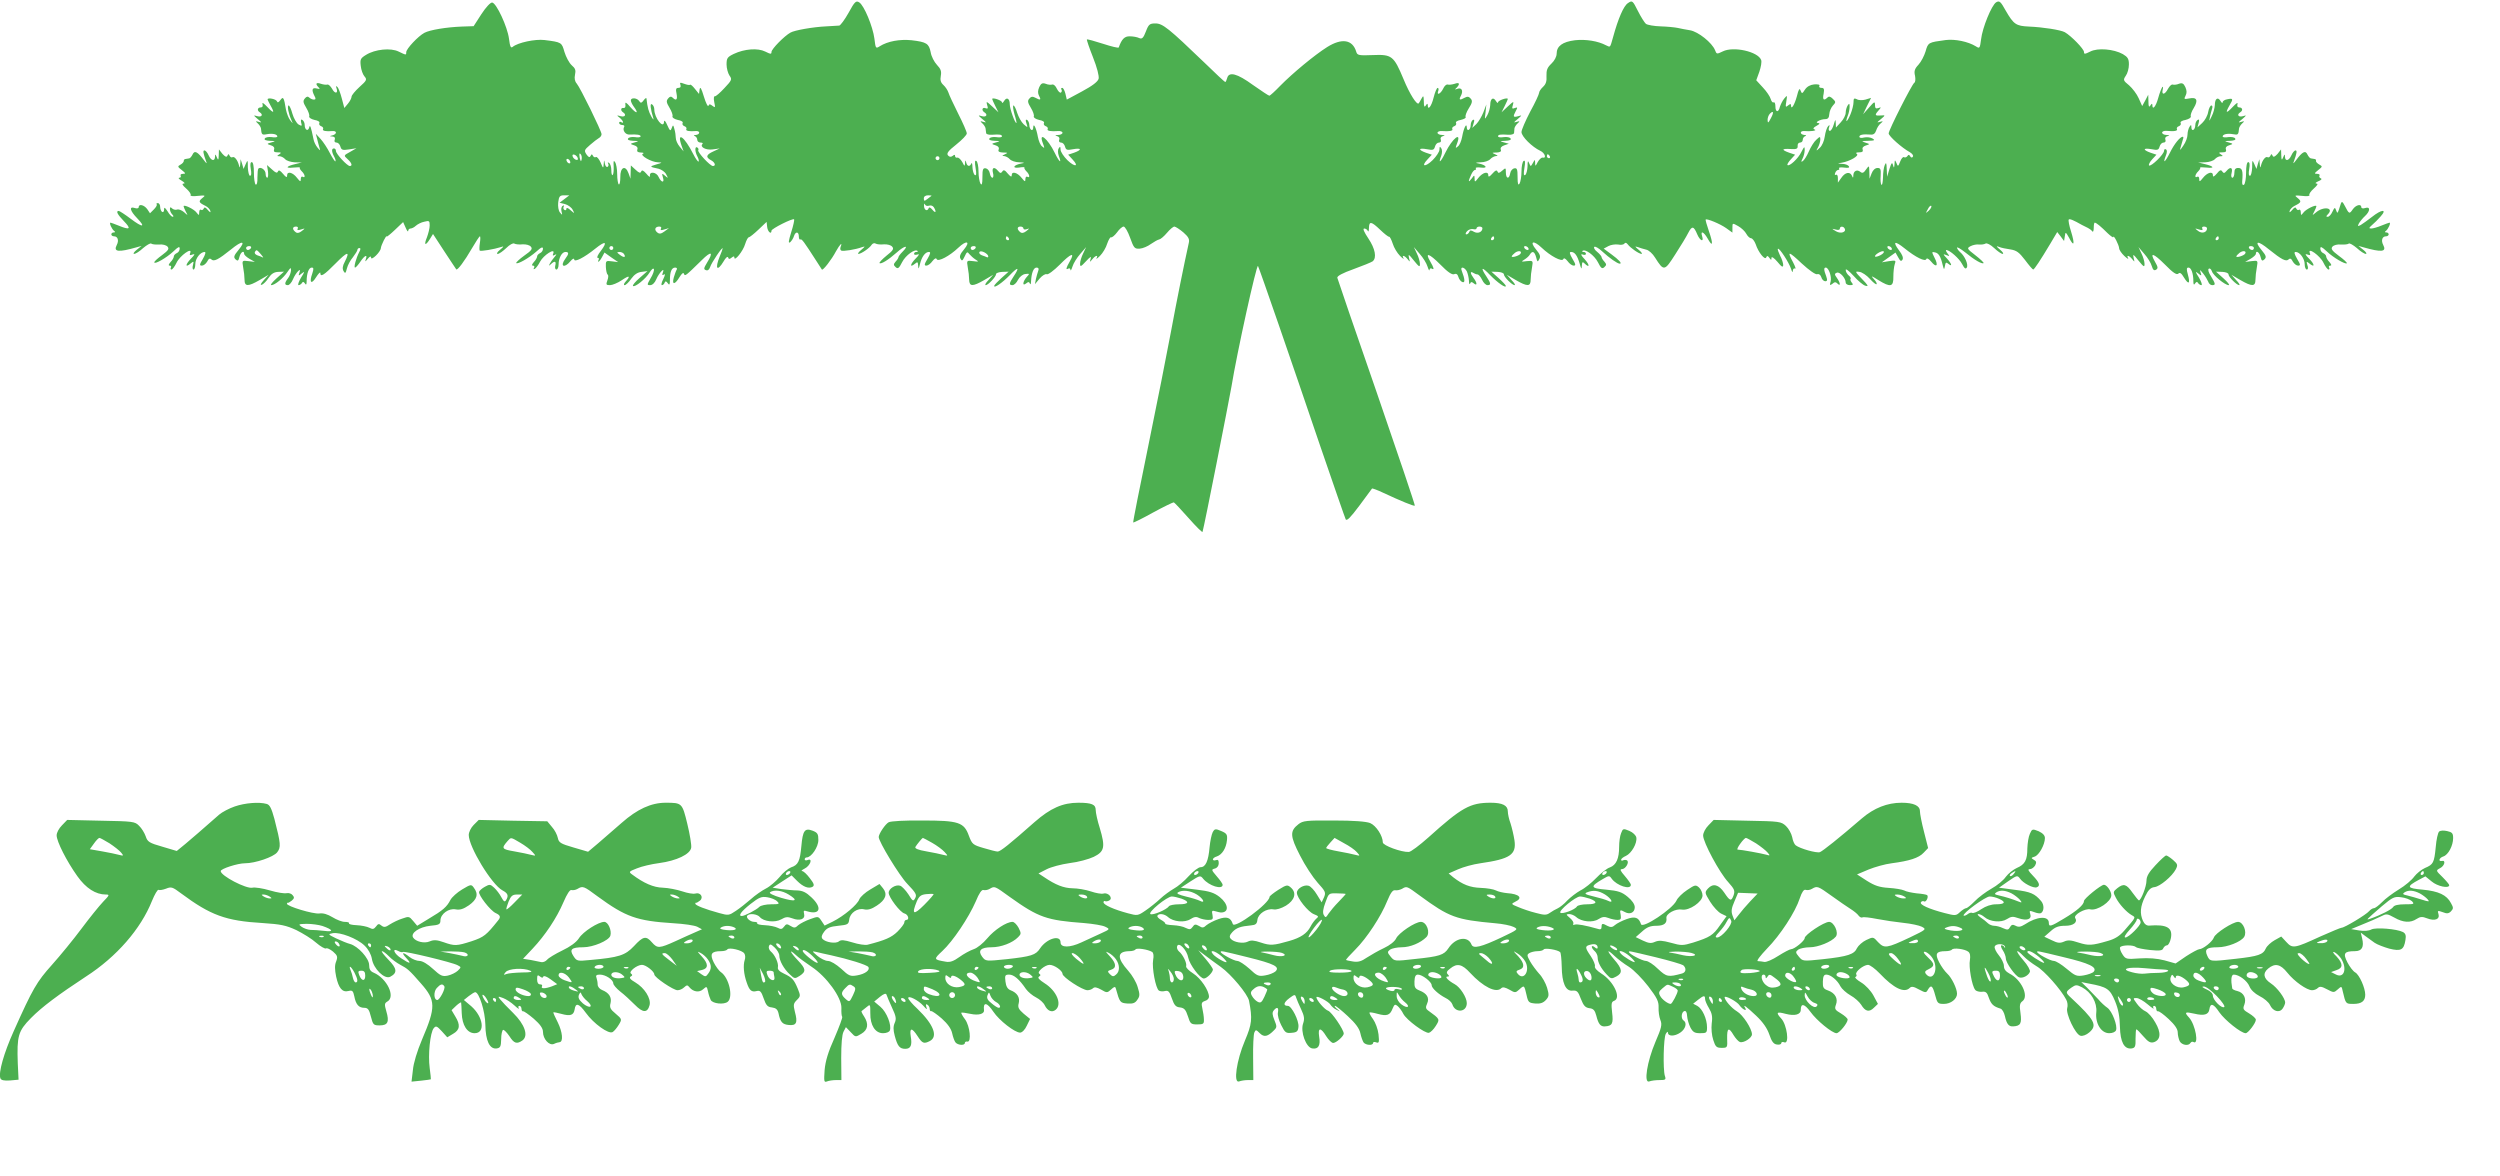 <?xml version="1.0" standalone="no"?>
<!DOCTYPE svg PUBLIC "-//W3C//DTD SVG 20010904//EN"
 "http://www.w3.org/TR/2001/REC-SVG-20010904/DTD/svg10.dtd">
<svg version="1.0" xmlns="http://www.w3.org/2000/svg"
 width="1280pt" height="602pt" viewBox="0 0 1280 602"
 preserveAspectRatio="xMidYMid meet">
<g transform="translate(0,602) scale(0.1,-0.1)"
fill="#4caf50" stroke="none">
<path d="M4345 5955 c-20 -36 -42 -65 -48 -66 -7 0 -37 -2 -67 -4 -67 -3 -163
-20 -183 -32 -31 -17 -97 -84 -97 -99 0 -12 -4 -12 -32 2 -38 19 -106 14 -161
-12 -33 -16 -37 -22 -37 -54 0 -19 7 -45 15 -57 14 -19 12 -24 -26 -64 -22
-24 -44 -43 -49 -42 -5 2 -7 -11 -3 -30 6 -28 5 -30 -9 -19 -13 10 -17 10 -21
0 -2 -7 -13 14 -23 47 -13 43 -19 54 -22 37 l-3 -23 -21 26 c-11 14 -22 24
-25 21 -3 -3 -16 0 -30 5 -21 8 -24 7 -19 -6 3 -9 0 -15 -11 -15 -12 0 -14 -7
-9 -30 6 -31 -2 -38 -20 -20 -8 8 -15 6 -23 -4 -11 -13 -9 -21 7 -48 11 -18
18 -38 15 -44 -2 -6 10 -14 27 -18 18 -3 29 -10 25 -16 -3 -6 1 -13 9 -16 9
-3 13 -10 10 -15 -5 -9 15 -13 49 -10 9 1 17 -3 17 -8 0 -6 -8 -11 -17 -12
-11 0 -13 -3 -5 -6 6 -2 12 -11 12 -19 0 -8 8 -14 17 -14 9 0 13 -3 10 -7 -16
-15 17 -33 52 -28 l36 5 -32 -15 c-38 -17 -41 -30 -13 -45 21 -11 27 -30 10
-30 -14 0 -80 71 -75 81 3 4 1 10 -5 14 -13 8 -13 -21 1 -47 6 -11 8 -22 6
-25 -3 -3 -16 15 -28 39 -45 89 -86 118 -59 41 l10 -28 -20 24 c-11 13 -20 33
-20 45 0 11 -3 32 -7 45 -6 23 -7 23 -14 5 -6 -17 -9 -15 -23 16 -8 19 -15 27
-16 18 -1 -43 -50 18 -50 62 0 10 -5 22 -12 26 -11 7 -8 -23 7 -71 3 -11 -1
-7 -10 8 -14 25 -20 46 -25 92 0 6 -7 2 -14 -8 -11 -15 -16 -16 -23 -5 -10 17
-43 20 -43 4 0 -7 7 -21 15 -32 27 -36 15 -39 -16 -4 -23 27 -29 30 -27 15 2
-12 -2 -19 -9 -18 -15 3 -17 -13 -3 -22 19 -12 10 -26 -12 -20 -21 6 -22 5 -5
-8 18 -15 24 -33 7 -22 -5 3 -10 1 -10 -4 0 -6 7 -11 16 -11 8 0 13 -4 10 -9
-11 -17 6 -42 28 -40 36 2 56 -1 56 -9 0 -5 -13 -7 -29 -4 -16 2 -32 -1 -35
-7 -5 -7 5 -11 26 -12 30 -1 31 -2 8 -8 -25 -7 -25 -8 -3 -15 14 -4 20 -12 16
-22 -3 -10 2 -14 18 -15 13 0 18 -3 11 -6 -19 -7 42 -43 76 -44 25 -1 25 -2
-8 -11 -36 -11 -35 -12 12 -22 15 -4 33 -16 39 -29 11 -21 11 -21 -6 -7 -16
14 -17 13 -11 -8 10 -30 -8 -28 -22 2 -11 26 -49 30 -44 5 1 -8 -7 -3 -18 11
-16 18 -23 21 -27 12 -4 -10 -11 -8 -29 9 l-24 22 -1 -34 -1 -34 -10 28 c-16
44 -43 31 -42 -20 0 -23 -3 -40 -8 -37 -4 3 -8 26 -8 52 0 26 -5 54 -11 62 -7
11 -9 6 -7 -22 1 -20 -1 -40 -5 -44 -4 -4 -7 7 -7 24 0 17 -5 34 -12 38 -6 4
-8 3 -4 -4 3 -6 2 -13 -3 -16 -5 -4 -12 4 -14 16 -4 22 -4 22 -6 -2 -2 -24 -3
-23 -16 8 -8 18 -19 31 -24 28 -5 -4 -12 0 -15 6 -5 10 -7 10 -12 0 -5 -10
-10 -8 -21 7 -13 20 -12 23 18 49 17 15 38 31 45 35 8 4 14 13 14 20 0 16
-109 238 -127 259 -10 11 -13 27 -9 45 5 23 2 33 -17 49 -13 12 -29 42 -37 68
-14 49 -14 50 -102 61 -47 6 -137 -13 -163 -35 -10 -8 -14 2 -19 42 -8 61 -64
182 -86 185 -9 1 -32 -24 -55 -59 l-40 -62 -60 -2 c-79 -3 -164 -17 -192 -32
-32 -17 -93 -82 -93 -99 0 -16 0 -16 -39 3 -40 20 -121 12 -167 -17 -28 -17
-31 -23 -27 -56 2 -21 11 -45 19 -54 14 -16 12 -21 -25 -54 -23 -21 -41 -43
-41 -50 0 -7 -8 -23 -18 -35 l-19 -23 -13 49 c-7 27 -17 54 -23 59 -7 7 -8 4
-4 -7 10 -28 -9 -30 -23 -2 -8 13 -18 23 -24 21 -6 -2 -21 0 -33 4 -25 9 -30
0 -12 -18 9 -9 7 -10 -10 -6 -23 6 -27 -7 -11 -38 8 -14 7 -19 -3 -19 -7 0
-18 5 -23 10 -8 8 -15 6 -23 -4 -11 -13 -9 -21 7 -48 11 -18 18 -38 15 -44 -2
-6 10 -14 27 -18 18 -3 29 -10 25 -16 -3 -6 1 -13 9 -16 9 -3 13 -10 10 -15
-5 -9 15 -13 48 -10 10 1 18 -2 18 -8 0 -5 -8 -12 -18 -14 -16 -4 -16 -5 0 -6
11 -1 15 -6 12 -16 -4 -9 0 -15 9 -15 8 0 17 -9 20 -21 5 -17 11 -19 44 -14
l38 6 -33 -19 c-33 -18 -33 -18 -12 -37 21 -19 26 -35 11 -35 -13 0 -71 62
-71 77 0 7 -4 13 -10 13 -13 0 -13 -16 1 -42 6 -11 9 -22 6 -24 -2 -2 -15 17
-28 42 -13 26 -35 59 -48 73 l-24 26 7 -27 c3 -14 9 -34 12 -45 5 -16 4 -16
-11 2 -9 11 -18 30 -20 43 -13 64 -18 77 -22 59 -6 -22 -23 -12 -23 13 0 10
-5 22 -12 26 -7 5 -9 0 -6 -14 5 -18 4 -19 -14 -9 -10 7 -24 31 -31 55 -6 23
-15 42 -19 42 -9 0 -1 -42 14 -75 9 -20 9 -20 -6 -1 -9 11 -18 36 -22 55 -10
63 -14 69 -29 48 -9 -12 -14 -14 -17 -6 -4 12 -48 21 -48 10 1 -3 7 -17 15
-31 23 -40 17 -43 -16 -8 -18 19 -28 26 -25 16 3 -12 0 -18 -9 -18 -17 0 -20
-16 -5 -25 19 -12 10 -26 -12 -20 -22 6 -22 6 2 -15 21 -17 22 -19 5 -14 -17
5 -18 4 -5 -8 8 -7 15 -19 16 -25 3 -33 5 -35 31 -30 28 5 53 0 53 -12 0 -4
-13 -6 -29 -3 -16 2 -32 -1 -35 -7 -5 -7 5 -11 26 -12 30 -1 31 -2 8 -8 -25
-7 -25 -8 -3 -15 14 -4 20 -12 16 -22 -3 -10 2 -14 18 -14 19 0 21 -2 9 -10
-13 -8 -13 -10 1 -10 9 0 22 -7 29 -15 7 -8 29 -15 49 -16 l36 -1 -33 -8 c-47
-11 -54 -23 -10 -18 21 2 35 2 33 0 -2 -3 2 -11 10 -19 17 -16 20 -37 5 -28
-6 3 -10 -2 -10 -12 0 -15 -3 -14 -19 6 -22 29 -51 36 -51 13 0 -13 -5 -11
-21 8 -15 18 -22 21 -26 12 -4 -10 -12 -7 -30 10 l-26 23 5 -32 c2 -18 1 -33
-4 -33 -4 0 -8 9 -8 20 0 20 -25 38 -37 27 -3 -3 -5 -24 -5 -47 1 -23 -3 -38
-9 -35 -5 4 -9 31 -9 61 0 33 -4 54 -11 54 -7 0 -9 -12 -5 -35 4 -22 3 -35 -4
-35 -5 0 -10 19 -11 43 0 39 -1 40 -11 17 l-11 -25 -7 25 -8 25 -2 -25 c-2
-21 -3 -22 -7 -5 -7 26 -23 46 -33 40 -5 -3 -11 1 -14 7 -5 11 -7 11 -12 0 -4
-8 -11 -5 -25 10 l-18 23 -1 -30 c-1 -26 -3 -27 -10 -10 -7 17 -9 17 -9 3 -1
-26 -20 -22 -33 7 -6 14 -16 25 -21 25 -9 0 -7 -14 8 -55 6 -15 3 -14 -11 5
-32 43 -48 52 -58 29 -5 -10 -13 -20 -18 -20 -4 -1 -12 -2 -18 -3 -5 0 -10 -5
-9 -10 0 -5 -7 -14 -17 -19 -16 -9 -15 -11 7 -28 20 -16 21 -19 6 -19 -10 0
-15 -4 -12 -10 3 -5 0 -10 -7 -10 -7 -1 -2 -7 12 -15 15 -9 19 -15 10 -15 -10
0 -6 -9 13 -25 16 -14 26 -29 23 -34 -4 -5 13 -7 36 -4 40 4 42 3 24 -11 -21
-17 -19 -23 16 -40 12 -6 23 -18 25 -26 3 -10 -2 -8 -13 5 -11 14 -18 16 -21
7 -3 -6 -9 -10 -14 -6 -5 3 -9 -3 -9 -13 -1 -17 -1 -17 -14 -1 -12 17 -66 43
-66 32 0 -3 5 -15 11 -27 12 -22 12 -22 -9 -3 -12 10 -28 16 -35 13 -8 -3 -20
0 -26 6 -8 8 -11 7 -11 -4 0 -8 5 -20 12 -27 7 -7 8 -12 2 -12 -5 0 -17 12
-26 28 -14 21 -18 23 -18 9 0 -10 -4 -15 -10 -12 -5 3 -10 15 -10 26 0 10 -5
19 -12 19 -6 0 -9 -3 -6 -6 4 -3 -3 -15 -14 -26 l-20 -20 -14 21 c-16 22 -44
29 -44 10 0 -6 -9 -8 -20 -4 -30 10 -25 -14 12 -52 46 -48 29 -50 -33 -3 -29
22 -57 40 -61 40 -16 0 -7 -18 27 -53 39 -40 30 -46 -28 -22 -20 8 -39 15 -41
15 -9 0 7 -34 18 -42 7 -5 7 -8 -1 -8 -7 0 -13 -4 -13 -10 0 -5 6 -10 14 -10
19 0 26 -21 14 -44 -19 -36 8 -39 102 -12 l25 7 -25 -20 c-14 -11 -20 -21 -13
-21 7 0 28 13 46 30 19 16 37 26 41 23 4 -4 22 -6 40 -5 19 2 37 -3 44 -11 9
-11 4 -19 -28 -43 -22 -16 -40 -32 -40 -37 0 -13 63 23 98 56 25 24 32 27 32
14 0 -10 -7 -20 -15 -23 -8 -4 -15 -11 -15 -17 0 -6 -7 -19 -17 -29 -10 -12
-12 -18 -4 -18 7 0 9 -4 6 -10 -3 -5 -2 -10 3 -10 5 0 17 16 26 35 17 36 82
82 70 50 -5 -11 -2 -14 12 -8 14 5 12 -1 -9 -22 -29 -30 -29 -48 -1 -24 16 13
17 12 12 -8 -4 -13 -2 -23 3 -23 5 0 9 13 9 28 0 29 26 62 48 62 7 0 3 -14 -9
-35 -18 -30 -19 -35 -5 -35 8 0 20 9 27 21 7 15 14 18 21 11 13 -13 35 -2 101
51 57 47 78 45 38 -3 -24 -29 -26 -37 -15 -48 11 -10 15 -8 20 13 6 24 24 36
24 15 0 -5 12 -16 27 -25 l28 -16 -33 4 c-33 4 -33 4 -27 -32 4 -20 7 -48 7
-63 0 -36 18 -36 77 -2 l46 27 -25 -28 c-15 -17 -19 -26 -10 -23 8 2 24 18 35
35 14 21 28 30 49 31 l30 1 -39 -35 c-21 -19 -33 -34 -26 -34 18 0 62 36 83
68 16 23 18 24 18 7 -1 -11 -7 -29 -15 -39 -19 -25 -19 -36 -1 -36 7 0 19 13
26 30 14 34 45 66 33 34 -6 -17 -5 -18 12 -4 16 13 16 9 -4 -22 -12 -21 -18
-38 -12 -38 5 0 13 5 17 11 4 8 9 7 15 -2 6 -10 9 -7 9 11 0 40 11 70 26 70
10 0 11 -6 3 -30 -17 -47 -5 -59 19 -20 12 19 22 29 22 23 0 -24 18 -13 79 49
61 62 75 64 46 7 -11 -20 -13 -35 -6 -47 8 -14 11 -12 17 13 4 17 18 43 31 58
12 16 23 33 23 38 0 5 5 9 10 9 7 0 7 -7 -1 -21 -16 -31 -29 -79 -21 -79 4 0
16 14 27 30 22 33 38 40 28 13 -5 -15 -3 -14 10 2 11 13 16 15 17 6 0 -18 49
29 50 49 1 14 29 71 30 59 0 -3 19 12 42 34 l42 40 13 -29 c7 -16 12 -23 13
-16 0 6 5 12 12 12 6 0 19 6 27 14 9 8 28 18 44 21 24 6 27 5 27 -19 0 -15 -7
-42 -14 -61 -17 -41 -8 -46 15 -9 l16 26 58 -89 c32 -48 59 -90 61 -92 6 -7
43 43 80 107 20 34 38 62 41 62 3 0 3 -15 0 -34 -3 -19 -3 -36 -1 -39 5 -5 75
7 109 18 16 6 16 3 -5 -14 -14 -11 -19 -21 -12 -21 8 0 27 14 44 30 17 17 35
27 41 23 7 -4 26 -6 43 -4 17 1 36 -4 42 -12 10 -11 3 -20 -34 -46 -25 -18
-43 -35 -41 -38 8 -7 64 25 102 58 26 24 35 27 35 15 0 -9 -7 -19 -15 -22 -8
-4 -15 -11 -15 -17 0 -6 -7 -19 -17 -29 -10 -12 -12 -18 -4 -18 7 0 9 -5 5
-12 -4 -7 -3 -8 5 -4 6 4 18 20 26 36 18 34 79 73 68 43 -5 -12 -3 -14 8 -8
10 6 10 3 -2 -11 -9 -10 -20 -26 -24 -34 -6 -12 -5 -13 6 -2 19 18 28 15 22
-8 -3 -11 0 -20 6 -20 6 0 11 12 11 26 0 33 17 64 35 64 19 0 18 -10 0 -34
-30 -40 -6 -52 26 -13 10 12 18 16 19 9 0 -17 51 9 108 55 52 42 65 37 28 -12
-15 -19 -22 -35 -16 -35 6 0 8 -4 5 -10 -3 -5 -4 -10 -1 -10 3 0 11 10 18 23
l13 24 35 -25 35 -24 -32 4 c-31 4 -32 3 -31 -29 1 -19 5 -36 9 -39 5 -2 4
-16 -1 -29 -8 -22 -7 -25 13 -25 12 0 39 11 60 25 39 27 48 24 20 -7 -9 -10
-11 -18 -5 -18 6 0 22 15 34 33 16 22 33 33 53 35 l30 4 -40 -35 c-22 -19 -38
-38 -34 -41 9 -9 66 37 85 69 10 16 19 24 22 17 2 -7 -5 -28 -17 -47 -19 -33
-19 -35 -2 -35 11 0 24 12 31 30 14 33 46 66 34 35 -5 -13 -4 -16 5 -11 8 6 7
-2 -3 -23 -9 -17 -12 -31 -7 -31 5 0 12 6 14 13 4 9 8 8 16 -3 8 -12 11 -8 11
17 0 42 9 63 27 63 8 0 11 -5 8 -10 -4 -6 -10 -24 -15 -40 -11 -40 5 -39 29 1
12 19 20 26 23 17 5 -14 7 -12 91 70 49 49 62 43 27 -13 -17 -28 -18 -34 -6
-38 10 -4 17 2 22 16 6 21 64 107 64 95 0 -3 -7 -22 -15 -41 -26 -64 -13 -80
20 -25 10 18 20 27 23 20 3 -10 7 -10 18 -1 10 8 14 8 14 0 0 -22 45 34 55 69
6 19 14 35 19 35 4 0 27 18 50 40 l41 39 3 -27 c3 -24 22 -40 22 -18 0 10 109
65 116 58 2 -2 -4 -32 -15 -66 -14 -46 -16 -59 -5 -51 7 7 16 20 19 31 8 25
25 24 25 -2 0 -11 4 -18 8 -15 7 4 18 -11 81 -109 14 -22 27 -42 29 -45 5 -7
50 51 72 93 20 36 35 51 24 23 -3 -8 -2 -16 3 -19 9 -5 73 5 108 18 16 5 15 3
-5 -14 -14 -11 -20 -21 -15 -21 14 0 58 30 68 47 5 7 14 10 20 6 6 -4 26 -6
43 -4 17 1 36 -4 42 -12 10 -11 4 -20 -29 -46 -22 -18 -38 -35 -36 -38 8 -7
45 16 88 54 41 37 66 40 30 4 -12 -12 -21 -24 -21 -28 0 -3 -6 -14 -14 -22
-12 -14 -12 -18 0 -29 11 -10 17 -6 33 26 18 35 66 70 79 57 3 -3 0 -5 -6 -5
-7 0 -12 -4 -12 -10 0 -5 8 -6 18 -3 11 4 8 -3 -11 -22 -28 -29 -30 -48 -2
-25 13 11 15 9 16 -11 1 -19 3 -17 9 8 9 38 27 63 46 63 10 0 8 -9 -7 -35 -17
-28 -18 -35 -6 -35 8 0 22 10 31 23 11 14 19 18 22 10 7 -15 66 16 111 59 42
40 64 33 28 -10 -19 -22 -24 -36 -17 -47 7 -13 10 -11 21 12 11 24 14 26 24
12 7 -8 21 -21 32 -28 18 -11 17 -12 -13 -8 -33 4 -33 4 -27 -32 4 -20 7 -48
7 -63 1 -36 18 -36 77 -2 l46 27 -24 -27 c-14 -14 -20 -26 -14 -26 12 0 53 43
53 57 0 5 14 10 32 11 l32 1 -37 -33 c-20 -18 -37 -36 -37 -40 0 -13 42 16 81
56 42 44 51 41 19 -7 -24 -36 -25 -45 -6 -45 8 0 21 12 28 27 8 15 23 28 37
30 23 3 24 2 8 -15 -21 -24 -24 -50 -3 -33 11 9 15 9 19 -1 3 -7 6 -2 6 12 2
43 13 70 28 70 10 0 13 -6 9 -16 -3 -9 -9 -28 -12 -42 l-5 -27 24 29 c14 16
30 25 36 22 6 -4 36 18 67 49 58 59 80 66 51 16 -19 -33 -22 -45 -7 -36 6 3
10 0 11 -7 0 -7 5 1 10 17 5 17 23 46 40 65 l30 35 -15 -32 c-9 -18 -16 -41
-16 -53 0 -18 4 -16 30 12 22 24 29 28 24 13 -5 -19 -5 -19 9 -2 16 20 32 23
21 5 -4 -7 4 -2 18 12 14 14 31 42 37 63 7 20 16 35 20 32 4 -2 18 9 30 25 12
17 27 30 34 30 7 0 22 -26 33 -57 19 -53 23 -58 50 -56 15 1 41 12 57 24 16
11 35 22 42 23 7 1 25 16 40 34 15 18 32 32 38 32 7 -1 27 -14 46 -30 25 -22
32 -34 28 -52 -25 -113 -62 -296 -92 -458 -20 -107 -72 -370 -116 -584 -44
-213 -79 -390 -77 -391 2 -2 48 21 102 51 55 30 103 53 106 52 4 -2 38 -38 76
-81 38 -43 70 -75 71 -70 8 24 134 663 148 743 28 173 129 631 136 618 9 -18
170 -484 319 -923 68 -198 126 -366 130 -374 6 -10 25 10 70 70 34 46 64 86
65 88 2 1 28 -8 57 -22 90 -42 158 -70 162 -66 2 2 -86 263 -195 579 -110 316
-200 580 -202 588 -1 9 27 24 83 44 47 17 91 35 98 40 22 18 13 65 -22 117
-22 33 -30 51 -21 51 7 0 16 -6 18 -12 3 -7 6 -1 6 15 1 36 12 34 58 -10 21
-20 41 -36 45 -35 4 1 12 -15 19 -36 6 -20 23 -48 37 -62 14 -14 22 -19 18
-12 -11 18 5 15 21 -5 13 -16 13 -16 7 7 -5 21 -1 19 25 -14 27 -33 31 -36 31
-17 0 12 -7 36 -16 54 l-15 32 30 -35 c17 -19 35 -48 40 -65 5 -16 10 -24 10
-17 1 7 6 10 11 7 15 -9 12 3 -7 36 -29 49 -7 43 51 -15 37 -38 60 -54 71 -50
11 5 18 0 22 -14 3 -11 12 -23 20 -26 15 -6 14 13 -3 58 -9 23 13 20 26 -3 5
-11 10 -32 11 -48 0 -15 3 -22 6 -15 4 10 8 10 19 1 18 -15 18 2 -1 27 -18 24
-19 38 -2 27 6 -4 16 -8 22 -8 5 0 16 -12 23 -27 7 -16 20 -28 28 -28 19 0 18
9 -6 45 -32 48 -23 51 19 7 39 -40 81 -69 81 -56 0 4 -17 22 -37 40 l-37 33
32 -1 c18 -1 32 -6 32 -13 0 -13 42 -55 55 -55 5 0 -2 12 -16 26 l-24 27 46
-27 c59 -34 76 -34 76 2 0 15 3 43 7 63 6 35 5 35 -27 32 -29 -4 -30 -3 -12 8
11 7 24 18 28 26 13 21 24 15 32 -14 6 -25 8 -26 16 -10 8 14 4 25 -16 49 -36
43 -14 50 28 10 45 -43 104 -74 111 -59 3 8 11 4 22 -10 9 -13 23 -23 31 -23
12 0 11 7 -6 35 -15 26 -17 35 -7 35 19 0 32 -19 44 -60 8 -29 10 -31 11 -11
1 20 4 22 13 13 27 -27 29 -10 2 20 -19 20 -23 29 -11 25 9 -4 17 -2 17 3 0 6
-5 10 -12 10 -6 0 -9 2 -6 5 13 13 61 -22 79 -57 16 -32 22 -36 33 -26 12 11
12 15 0 29 -8 8 -14 19 -14 23 0 4 -10 16 -22 26 -13 10 -20 22 -15 26 4 4 22
-6 40 -23 37 -34 78 -63 90 -63 14 0 -4 20 -44 49 l-38 28 24 13 c13 7 35 10
50 8 14 -3 28 -1 32 5 4 6 10 5 17 -4 14 -19 58 -49 71 -49 5 0 -1 10 -15 21
-20 17 -21 19 -5 14 11 -4 30 -10 43 -13 13 -2 34 -21 46 -41 45 -71 48 -70
103 16 28 43 58 93 67 111 19 37 28 35 46 -8 14 -33 35 -42 25 -10 -10 31 8
24 28 -11 26 -47 30 -30 7 36 -11 32 -19 60 -17 61 6 6 74 -22 105 -44 l32
-23 0 25 c0 25 0 25 30 8 16 -9 35 -27 41 -39 7 -13 18 -23 25 -23 6 0 17 -14
23 -30 14 -43 48 -84 54 -68 4 10 8 9 16 -2 9 -13 11 -13 11 0 0 8 13 0 30
-20 22 -27 29 -31 30 -17 0 10 -7 32 -16 48 -8 17 -14 33 -11 35 7 7 57 -71
67 -102 5 -17 9 -22 9 -11 1 10 6 15 12 12 5 -4 1 10 -10 31 -33 61 -25 60 44
-5 38 -35 71 -58 79 -55 9 3 17 -3 21 -15 3 -12 13 -21 20 -21 11 0 12 6 5 26
-12 31 -13 44 -2 44 15 0 31 -47 25 -71 -6 -20 -4 -22 9 -12 11 10 17 10 26 1
17 -17 15 4 -3 29 -13 18 -13 22 0 27 15 5 45 -28 45 -51 0 -7 10 -13 21 -13
17 0 19 3 10 13 -6 8 -9 16 -6 19 3 3 -1 11 -10 18 -8 7 -15 19 -15 28 0 8 17
-5 40 -30 22 -25 49 -48 61 -51 18 -5 14 2 -17 34 -37 38 -38 41 -14 37 13 -1
38 -18 54 -36 16 -18 31 -30 34 -27 3 3 -3 15 -14 26 -17 19 -13 18 23 -5 63
-39 78 -35 77 17 0 23 3 52 7 64 7 20 6 21 -29 16 l-37 -6 35 25 35 25 14 -25
c10 -19 15 -22 22 -11 5 9 -1 25 -18 47 -35 47 -22 51 29 10 57 -46 106 -70
111 -54 2 6 13 1 25 -14 27 -33 38 -20 17 20 -15 30 -15 32 1 28 19 -3 30 -20
40 -63 7 -27 8 -28 12 -7 3 19 6 21 18 11 22 -18 16 2 -8 28 -21 22 -21 24 -3
17 18 -7 18 -6 6 9 -7 9 -10 17 -6 17 17 0 67 -44 81 -72 12 -23 18 -27 24
-18 9 15 -10 59 -34 79 -9 8 -16 18 -16 23 0 5 19 -6 43 -25 46 -38 86 -61 93
-54 2 2 -16 20 -42 40 -44 34 -45 36 -24 47 12 6 31 10 43 8 12 -1 27 1 33 5
7 4 26 -6 44 -23 18 -17 37 -30 44 -30 6 1 0 10 -14 22 -20 17 -21 20 -5 14
11 -5 37 -10 58 -13 32 -5 45 -15 75 -54 20 -27 39 -49 42 -49 6 1 36 46 88
133 l35 59 18 -23 17 -23 4 25 c3 23 4 23 22 -9 25 -49 30 -33 10 32 -10 31
-15 58 -12 62 5 5 24 -3 68 -28 8 -4 22 -11 30 -15 8 -4 18 -11 22 -17 4 -6 8
1 8 17 0 15 2 27 5 27 8 0 32 -20 66 -54 16 -15 29 -24 29 -20 1 15 29 -40 30
-57 0 -8 12 -26 27 -40 14 -13 23 -18 19 -11 -11 18 5 15 21 -5 13 -16 13 -16
7 7 -5 21 -1 19 25 -14 27 -33 31 -36 31 -17 0 12 -7 36 -16 54 l-15 32 30
-35 c17 -19 34 -47 38 -62 6 -20 12 -25 22 -19 11 7 10 14 -5 40 -30 52 -9 46
51 -14 41 -42 60 -54 68 -46 8 8 16 2 29 -20 24 -39 33 -32 20 15 -8 28 -7 36
3 36 14 0 25 -30 25 -70 0 -18 3 -21 9 -11 6 9 11 10 15 2 4 -6 12 -11 17 -11
6 0 0 17 -12 38 -20 31 -20 35 -4 22 17 -14 18 -13 12 5 -6 16 -3 15 13 -5 11
-14 22 -33 26 -42 3 -10 12 -18 20 -18 19 0 18 6 -6 46 -12 18 -17 35 -11 38
5 4 12 -2 16 -13 6 -21 67 -71 86 -71 7 0 -5 15 -26 34 l-39 35 32 -1 c18 -1
32 -6 32 -13 0 -13 42 -55 55 -55 5 0 -2 12 -16 26 l-24 27 46 -27 c59 -34 77
-34 77 2 0 15 3 43 7 63 6 36 6 36 -27 32 l-33 -4 28 16 c15 9 27 20 27 25 0
21 18 9 24 -15 5 -21 9 -23 20 -13 11 11 9 19 -15 48 -40 48 -19 50 38 3 66
-53 88 -64 101 -51 7 7 14 4 21 -11 7 -12 19 -21 27 -21 14 0 13 5 -5 35 -14
25 -17 35 -7 35 21 0 46 -34 46 -63 0 -15 5 -27 11 -27 6 0 8 9 3 22 -6 20 -5
21 10 9 29 -24 28 -5 -1 24 -21 21 -23 27 -9 22 14 -6 17 -3 12 8 -12 32 53
-14 70 -50 9 -19 21 -35 26 -35 5 0 6 4 3 10 -3 6 -1 10 6 10 8 0 6 6 -4 18
-10 10 -17 23 -17 29 0 6 -7 13 -15 17 -8 3 -15 13 -15 23 0 13 7 10 33 -14
32 -31 95 -68 103 -61 2 3 -16 20 -41 38 -36 27 -42 36 -33 47 7 8 25 13 44
11 18 -1 36 1 40 5 4 3 22 -7 41 -23 18 -17 39 -30 46 -30 7 0 1 10 -13 21
l-25 20 25 -7 c94 -27 121 -24 102 12 -12 23 -5 44 14 44 8 0 14 5 14 10 0 6
-6 10 -12 10 -9 0 -9 3 -2 8 11 8 27 42 18 42 -2 0 -21 -7 -41 -15 -19 -8 -43
-15 -52 -15 -13 0 -13 3 4 18 11 9 31 29 44 44 35 39 5 37 -45 -3 -22 -17 -47
-35 -57 -41 -16 -8 -17 -7 -9 9 6 10 20 27 31 37 27 25 28 50 1 41 -11 -4 -20
-2 -20 4 0 19 -28 12 -44 -11 -17 -25 -19 -24 -40 17 -12 23 -16 26 -21 12
-17 -54 -17 -53 -24 -34 -6 17 -8 16 -19 -7 -6 -14 -17 -26 -24 -26 -9 0 -9 3
0 12 35 35 -22 44 -62 9 -18 -15 -18 -15 -7 6 6 12 11 24 11 27 0 11 -54 -15
-66 -32 -13 -16 -13 -16 -14 1 0 10 -4 16 -9 13 -5 -4 -11 0 -14 6 -3 9 -10 7
-21 -7 -11 -13 -16 -15 -13 -5 2 8 13 20 25 26 35 17 37 23 16 40 -18 14 -16
15 24 11 23 -3 40 -1 36 4 -3 5 7 20 23 34 19 17 23 25 13 25 -8 1 -4 6 10 12
15 6 20 12 12 15 -6 3 -10 9 -6 14 3 5 -3 9 -13 9 -15 0 -14 3 6 19 23 18 23
19 5 29 -10 6 -18 14 -16 19 1 4 -2 9 -8 9 -5 1 -14 2 -18 3 -5 0 -13 10 -18
20 -10 23 -26 14 -58 -29 -14 -19 -17 -20 -11 -5 15 41 17 55 8 55 -5 0 -15
-11 -21 -25 -13 -29 -32 -33 -33 -7 0 14 -2 14 -9 -3 -7 -17 -9 -16 -10 10
l-1 30 -18 -23 c-14 -15 -21 -18 -25 -10 -5 11 -7 11 -12 0 -3 -6 -9 -10 -14
-7 -10 6 -26 -14 -33 -40 -4 -17 -5 -16 -7 5 l-2 25 -8 -25 -7 -25 -11 25
c-10 23 -11 22 -11 -17 -1 -24 -6 -43 -11 -43 -7 0 -8 13 -4 35 4 23 2 35 -5
35 -7 0 -11 -21 -11 -54 0 -30 -5 -58 -11 -62 -7 -4 -10 3 -9 17 5 54 0 69
-20 69 -15 0 -20 -7 -20 -25 0 -14 -5 -25 -10 -25 -6 0 -8 11 -4 25 7 28 -7
33 -26 10 -11 -13 -15 -13 -22 -3 -6 10 -13 8 -28 -11 -14 -16 -20 -19 -20 -8
0 22 -29 14 -51 -14 -16 -20 -19 -21 -19 -6 0 10 -4 15 -10 12 -15 -9 -12 12
5 28 8 8 12 16 10 19 -2 2 12 2 33 0 44 -5 37 7 -10 18 l-33 8 36 1 c20 1 42
8 49 16 7 8 20 15 29 15 14 0 14 2 1 10 -12 8 -10 10 9 10 16 0 21 4 18 14 -4
10 2 18 16 22 22 7 22 8 -3 15 -23 6 -22 7 8 8 21 1 31 5 26 12 -3 6 -19 9
-35 7 -16 -3 -29 -1 -29 3 0 12 25 17 53 12 26 -5 28 -3 31 30 1 6 8 18 16 25
13 12 12 13 -5 8 -17 -5 -16 -3 5 14 24 21 24 21 3 15 -23 -6 -32 8 -13 20 15
9 12 25 -5 25 -9 0 -12 6 -9 18 3 10 -7 3 -25 -16 -33 -35 -39 -32 -16 8 20
34 19 38 -10 32 -14 -2 -25 -9 -25 -16 0 -6 -5 -3 -11 7 -14 23 -29 12 -29
-21 -1 -15 -7 -40 -16 -57 -14 -29 -14 -29 -9 -3 3 14 8 33 11 42 3 9 2 16 -4
16 -5 0 -13 -15 -16 -33 -3 -19 -17 -44 -31 -57 l-24 -22 6 22 c4 16 3 21 -5
16 -7 -4 -12 -16 -12 -26 0 -10 -4 -22 -10 -25 -5 -3 -10 2 -10 12 0 15 -2 16
-10 3 -5 -8 -10 -26 -10 -40 0 -14 -9 -38 -21 -55 -19 -28 -20 -28 -13 -5 4
14 9 31 11 38 3 6 2 12 -1 12 -14 0 -44 -37 -66 -82 -25 -50 -38 -59 -21 -15
7 17 7 28 1 32 -6 4 -10 0 -10 -7 0 -18 -68 -84 -77 -75 -3 4 4 18 16 31 l22
24 -30 10 c-42 15 -39 26 5 18 31 -6 36 -4 41 13 3 12 12 21 20 21 9 0 13 6
10 14 -4 9 1 17 11 19 12 3 11 5 -5 6 -13 0 -23 6 -23 12 0 6 10 10 23 9 39
-4 58 0 53 9 -3 5 1 12 10 15 8 3 12 10 9 16 -4 6 7 13 25 16 17 4 29 12 27
18 -3 6 4 26 15 43 24 40 16 57 -23 49 -27 -5 -28 -4 -19 14 7 13 7 26 -1 44
-9 19 -16 23 -33 17 -11 -5 -26 -6 -32 -4 -6 2 -16 -8 -24 -22 -16 -31 -34
-33 -27 -4 3 12 2 18 -2 13 -4 -5 -14 -30 -21 -56 -12 -44 -30 -65 -30 -35 0
8 -4 7 -10 -3 -7 -11 -10 -6 -10 20 l-1 35 -15 -29 -16 -29 -18 40 c-9 21 -32
51 -49 66 -31 25 -31 28 -17 49 9 12 16 38 16 58 0 29 -6 38 -31 53 -47 26
-129 33 -167 13 -28 -14 -32 -14 -32 -2 0 15 -65 82 -98 101 -22 12 -112 26
-184 29 -66 3 -78 11 -119 82 -26 47 -32 52 -49 42 -23 -15 -70 -129 -77 -190
-6 -46 -7 -48 -27 -35 -39 24 -106 38 -154 32 -89 -12 -90 -12 -103 -58 -7
-23 -23 -54 -37 -69 -19 -20 -23 -33 -17 -56 3 -17 2 -33 -4 -36 -12 -8 -131
-242 -131 -259 0 -14 69 -75 108 -96 12 -7 20 -17 16 -23 -4 -7 -9 -6 -14 2
-5 9 -9 9 -14 1 -4 -6 -12 -9 -17 -6 -5 4 -14 -6 -20 -22 -10 -26 -12 -27 -19
-8 -8 18 -9 18 -10 -5 -2 -22 -3 -22 -8 -5 -4 16 -8 12 -18 -20 l-12 -40 -2
40 c-1 32 -3 36 -10 20 -5 -11 -9 -40 -9 -64 -1 -24 -4 -41 -8 -37 -4 4 -6 25
-4 46 2 34 -1 40 -16 40 -12 0 -24 -11 -30 -27 l-11 -28 -1 35 c-1 34 -1 34
-17 12 -12 -18 -19 -20 -29 -12 -17 14 -35 5 -36 -18 0 -14 -2 -15 -7 -2 -10
23 -35 18 -54 -10 l-18 -25 0 23 c0 13 -4 20 -10 17 -6 -3 -7 1 -4 9 3 9 10
16 16 16 5 0 7 4 4 8 -3 5 9 6 26 4 21 -3 29 -1 24 7 -4 6 -19 12 -34 12 -27
2 -27 2 -2 6 41 7 91 36 77 45 -8 5 -3 8 12 8 16 0 21 4 18 14 -4 9 3 17 16
21 22 7 22 7 -3 15 -22 7 -20 8 15 9 33 1 37 3 22 12 -10 6 -29 8 -43 5 -14
-4 -24 -2 -24 4 0 10 18 14 57 11 14 -2 24 5 29 21 4 13 14 29 23 36 14 12 14
13 -4 8 -17 -5 -16 -3 5 14 23 19 23 21 5 19 -36 -3 -38 1 -19 23 17 19 17 21
2 15 -14 -5 -18 -1 -18 15 0 20 -3 19 -30 -12 l-31 -35 20 42 21 42 -29 -9
c-15 -4 -35 -4 -44 2 -14 7 -17 4 -17 -15 0 -14 -7 -41 -15 -61 -17 -41 -30
-50 -15 -10 6 14 10 35 10 47 0 18 -2 19 -10 7 -5 -8 -10 -25 -10 -37 0 -12
-11 -34 -25 -49 l-25 -27 -1 24 c-1 20 -2 19 -10 -8 -5 -18 -14 -33 -20 -33
-6 0 -8 8 -4 18 4 13 3 14 -5 6 -6 -6 -14 -30 -17 -52 -3 -23 -14 -49 -26 -59
-19 -18 -20 -17 -8 4 6 12 11 29 11 39 0 16 -2 16 -20 -1 -12 -10 -29 -38 -39
-61 -10 -23 -24 -45 -31 -49 -9 -6 -9 -3 -1 13 6 11 11 31 11 44 0 20 -2 19
-17 -10 -16 -34 -62 -76 -71 -67 -3 3 5 16 17 29 l22 24 -30 10 c-42 15 -39
22 7 19 30 -2 37 1 36 16 -1 9 4 17 12 17 8 0 14 6 14 14 0 8 6 17 13 19 7 3
5 6 -5 6 -10 1 -18 6 -18 12 0 5 8 9 18 8 31 -3 68 2 53 8 -10 4 -8 9 10 19
15 8 18 13 9 14 -24 1 10 20 35 20 14 0 20 7 21 26 1 14 9 33 18 43 16 17 16
20 0 35 -12 12 -20 14 -27 7 -19 -19 -27 -12 -20 19 4 24 2 30 -11 30 -10 0
-14 5 -11 10 4 7 -6 9 -26 8 -20 -2 -37 -11 -47 -26 -15 -23 -16 -23 -23 -6
-5 15 -10 8 -19 -29 -12 -44 -30 -73 -30 -46 0 8 -4 8 -15 -1 -13 -11 -14 -8
-9 21 5 33 5 33 -11 14 -9 -11 -18 -30 -22 -42 -7 -31 -23 -29 -23 3 0 14 -4
23 -9 20 -5 -3 -11 4 -15 17 -3 12 -21 39 -40 59 l-34 37 16 44 c8 24 13 51 9
60 -16 43 -142 71 -196 44 -31 -15 -32 -15 -40 6 -15 38 -86 95 -128 102 -21
3 -49 9 -63 12 -14 3 -53 7 -87 8 -34 1 -68 7 -76 13 -7 6 -26 36 -41 66 -27
54 -29 55 -51 40 -22 -14 -50 -79 -76 -174 -16 -56 -13 -53 -36 -42 -41 22
-104 32 -159 26 -64 -8 -94 -30 -94 -69 0 -15 -11 -36 -27 -51 -21 -20 -26
-33 -25 -63 2 -27 -3 -42 -18 -56 -11 -10 -20 -24 -20 -31 0 -6 -20 -50 -45
-95 -24 -46 -45 -94 -45 -105 0 -23 55 -77 96 -96 24 -11 34 -40 12 -35 -6 1
-17 -9 -25 -23 -11 -22 -13 -23 -13 -5 -1 20 -1 20 -12 0 -11 -19 -11 -19 -19
0 -6 15 -8 11 -8 -17 -1 -20 -6 -40 -12 -44 -8 -5 -9 6 -4 36 5 30 4 41 -4 36
-6 -4 -11 -28 -11 -54 0 -26 -5 -54 -10 -62 -7 -11 -10 -2 -10 33 0 41 -3 48
-17 45 -10 -2 -19 -13 -21 -26 -5 -31 -22 -28 -22 5 0 25 -1 25 -19 9 -15 -13
-20 -14 -24 -4 -4 9 -11 6 -26 -11 -15 -17 -21 -19 -21 -8 0 22 -29 14 -51
-14 -17 -22 -19 -23 -19 -4 -1 20 -1 20 -15 1 -18 -24 -19 -16 -3 19 6 14 15
25 20 25 5 0 7 4 4 8 -3 5 9 6 27 4 38 -5 26 14 -13 21 -19 3 -16 5 11 6 20 0
42 8 49 16 7 8 20 15 29 16 12 0 11 2 -4 9 -18 8 -17 9 7 9 19 1 26 5 22 15
-3 9 3 17 18 22 l23 8 -25 7 c-23 6 -22 7 8 8 21 1 31 5 26 12 -3 6 -19 9 -35
7 -16 -3 -29 -1 -29 4 0 9 12 11 53 8 15 -1 28 3 29 9 0 6 1 17 2 24 1 6 8 18
16 25 13 12 12 13 -5 8 -17 -5 -16 -3 5 14 24 21 24 21 3 15 -26 -7 -28 -3
-12 27 10 18 9 20 -5 15 -14 -6 -16 -3 -10 16 6 20 3 19 -26 -8 l-32 -30 16
32 c9 18 16 34 16 36 0 10 -50 -7 -50 -17 0 -6 -5 -3 -11 7 -14 23 -29 12 -29
-21 -1 -15 -7 -38 -15 -52 -14 -24 -14 -24 -9 15 l4 40 -15 -40 c-9 -22 -25
-49 -36 -60 l-21 -20 7 24 c5 16 4 21 -4 17 -6 -4 -11 -16 -11 -26 0 -10 -4
-22 -10 -25 -5 -3 -10 2 -10 12 -1 28 -16 -3 -24 -48 -4 -21 -13 -43 -22 -49
-13 -11 -13 -9 -4 15 25 65 -24 27 -60 -47 -24 -50 -38 -59 -21 -16 5 15 6 30
0 39 -7 11 -9 9 -9 -7 0 -11 -16 -35 -35 -54 -38 -37 -62 -34 -26 4 l22 24
-30 10 c-42 15 -39 26 5 18 31 -6 36 -4 41 13 3 12 12 21 20 21 9 0 13 6 10
14 -4 9 1 17 11 19 12 3 11 5 -5 6 -13 0 -23 6 -23 11 0 6 10 10 23 9 37 -3
58 1 53 10 -3 5 1 12 10 15 8 3 12 10 9 16 -4 6 7 13 24 16 17 4 28 10 25 15
-3 5 4 25 16 44 18 28 20 39 10 50 -9 11 -17 12 -30 5 -27 -15 -32 -12 -20 10
13 25 4 44 -19 35 -13 -5 -14 -4 -3 6 19 20 14 29 -10 20 -13 -4 -29 -6 -35
-4 -7 3 -18 -7 -24 -21 -13 -27 -35 -37 -25 -11 3 8 1 15 -3 15 -5 0 -14 -22
-21 -50 -11 -45 -30 -69 -30 -37 0 8 -4 7 -10 -3 -7 -11 -10 -6 -10 20 -1 31
-2 33 -12 15 -6 -11 -12 -22 -14 -24 -9 -11 -46 46 -78 124 -50 120 -60 127
-158 123 -71 -3 -79 -1 -84 17 -19 63 -74 71 -149 24 -65 -41 -177 -134 -240
-198 -27 -28 -52 -51 -56 -51 -4 0 -41 25 -84 55 -81 59 -123 70 -132 35 -3
-11 -7 -20 -10 -20 -2 0 -50 44 -106 99 -183 176 -214 201 -251 201 -29 0 -35
-4 -49 -41 -13 -34 -20 -40 -34 -34 -10 5 -31 9 -48 9 -27 1 -42 -14 -57 -57
-2 -4 -38 5 -81 19 -43 14 -80 24 -82 22 -2 -2 12 -43 31 -91 21 -53 32 -96
29 -110 -4 -15 -31 -36 -85 -65 l-78 -42 -7 30 c-4 16 -11 30 -16 30 -6 0 -8
-4 -4 -9 3 -5 1 -12 -3 -15 -5 -3 -14 6 -21 20 -6 14 -17 24 -24 21 -6 -2 -22
-1 -33 4 -17 6 -24 2 -33 -17 -8 -18 -8 -31 -1 -45 12 -21 7 -24 -20 -9 -13 7
-21 6 -30 -5 -10 -11 -8 -21 8 -47 11 -18 18 -38 15 -44 -2 -6 10 -14 27 -18
18 -3 29 -10 25 -16 -3 -6 1 -13 9 -16 9 -3 13 -10 10 -15 -5 -9 16 -13 54
-10 12 1 22 -3 22 -9 0 -5 -10 -11 -22 -11 -17 -1 -18 -3 -6 -6 10 -2 15 -10
11 -19 -3 -8 1 -14 10 -14 8 0 17 -9 20 -21 5 -17 10 -19 41 -13 44 8 47 -3 5
-18 l-30 -10 22 -24 c36 -38 12 -41 -26 -4 -19 19 -35 43 -35 54 0 16 -2 18
-9 7 -6 -9 -5 -24 0 -39 17 -43 3 -34 -21 16 -36 74 -85 112 -60 47 9 -24 9
-26 -4 -15 -9 6 -18 28 -22 49 -8 45 -23 76 -24 48 0 -10 -4 -15 -10 -12 -5 3
-10 15 -10 25 0 10 -5 22 -11 26 -8 4 -9 -1 -4 -17 8 -24 8 -24 -14 -5 -12 11
-26 37 -33 58 -6 21 -15 38 -19 38 -4 0 -2 -20 5 -45 8 -25 12 -45 10 -45 -8
0 -34 73 -34 96 0 30 -16 39 -29 17 -6 -10 -11 -13 -11 -7 0 10 -50 27 -50 17
0 -2 7 -18 16 -36 l16 -32 -32 30 c-29 27 -32 28 -26 8 6 -18 4 -22 -8 -17
-17 7 -22 -11 -6 -21 19 -12 10 -26 -12 -20 -22 6 -22 6 2 -15 21 -17 22 -19
5 -14 -17 5 -18 4 -5 -8 8 -7 15 -19 16 -25 1 -7 2 -18 3 -24 0 -6 13 -10 29
-9 40 3 52 1 52 -8 0 -5 -13 -7 -29 -4 -16 2 -32 -1 -35 -7 -5 -7 5 -11 26
-12 30 -1 31 -2 8 -8 -25 -7 -25 -8 -3 -15 14 -4 20 -12 16 -22 -4 -10 3 -14
23 -15 25 0 26 -1 9 -9 -15 -7 -16 -9 -4 -9 9 -1 22 -8 29 -16 7 -8 29 -16 49
-16 27 -1 30 -3 11 -6 -40 -7 -51 -26 -13 -21 18 3 31 3 28 0 -2 -2 2 -11 10
-19 17 -16 20 -37 5 -28 -5 3 -10 -2 -10 -12 0 -15 -3 -14 -19 6 -22 28 -51
36 -51 14 0 -11 -6 -8 -20 8 -15 19 -22 21 -28 11 -7 -10 -11 -10 -22 3 -19
23 -33 18 -26 -10 4 -14 2 -25 -3 -25 -5 0 -11 10 -13 22 -2 13 -11 24 -20 26
-15 3 -18 -4 -18 -45 0 -35 -3 -44 -10 -33 -5 8 -10 36 -10 62 0 26 -5 50 -11
54 -8 5 -9 -6 -4 -36 5 -30 4 -41 -4 -36 -6 4 -11 22 -12 39 0 18 -3 26 -6 20
-7 -18 -21 -16 -26 5 -4 14 -5 14 -6 -3 -1 -18 -3 -17 -14 5 -8 14 -19 24 -25
23 -7 -2 -12 2 -12 8 0 8 -4 8 -12 1 -9 -7 -17 -6 -24 2 -9 10 0 23 42 56 30
24 54 49 54 57 0 8 -20 54 -44 101 -24 48 -47 97 -50 108 -4 12 -15 29 -26 39
-14 13 -17 25 -13 47 4 23 0 35 -20 56 -14 15 -29 44 -32 65 -9 44 -21 52 -98
61 -60 6 -122 -5 -163 -31 -20 -13 -21 -11 -27 39 -8 62 -53 171 -78 186 -16
10 -23 4 -54 -53z m4721 -542 c-13 -24 -15 -25 -16 -7 0 11 5 25 12 32 19 19
21 6 4 -25z m-6088 -209 c-3 -14 -5 -12 -10 9 -3 19 -2 25 4 19 6 -6 8 -18 6
-28z m-20 7 c3 -8 -1 -12 -9 -9 -7 2 -15 10 -17 17 -3 8 1 12 9 9 7 -2 15 -10
17 -17z m4977 9 c3 -5 1 -10 -4 -10 -6 0 -11 5 -11 10 0 6 2 10 4 10 3 0 8 -4
11 -10z m-3125 -10 c0 -5 -4 -10 -10 -10 -5 0 -10 5 -10 10 0 6 5 10 10 10 6
0 10 -4 10 -10z m-1890 -21 c0 -6 -4 -7 -10 -4 -5 3 -10 11 -10 16 0 6 5 7 10
4 6 -3 10 -11 10 -16z m-30 -188 l-25 -19 28 -7 c15 -4 33 -17 39 -29 11 -21
11 -21 -11 -2 -13 12 -21 14 -21 7 0 -7 -5 -9 -10 -6 -6 4 -7 11 -4 17 4 7 2
8 -5 4 -7 -4 -9 -17 -6 -29 5 -20 5 -20 -8 -5 -8 10 -11 31 -9 52 4 31 8 36
31 36 l26 0 -25 -19z m1879 16 c-2 -1 -12 -9 -21 -16 -15 -12 -18 -11 -18 3 0
10 8 16 22 16 12 0 19 -1 17 -3z m-12 -50 c8 3 19 0 24 -8 15 -24 10 -34 -7
-13 -11 13 -17 15 -20 6 -8 -17 -24 -5 -23 16 0 10 3 12 5 5 3 -7 12 -9 21 -6z
m5119 -25 c-18 -16 -18 -16 -6 6 6 13 14 21 18 18 3 -4 -2 -14 -12 -24z
m-8352 -93 c-4 -8 1 -9 17 -4 23 7 23 7 4 -8 -14 -11 -24 -12 -32 -5 -18 14
-16 28 3 28 8 0 12 -5 8 -11z m1860 0 c-4 -8 1 -9 17 -4 l24 7 -23 -17 c-18
-13 -26 -14 -37 -5 -17 14 -11 30 11 30 9 0 12 -5 8 -11z m1856 1 c0 -5 8 -7
18 -3 14 5 13 3 -3 -10 -14 -11 -24 -12 -32 -5 -17 14 -16 28 2 28 8 0 15 -4
15 -10z m2350 2 c0 -20 -23 -30 -43 -19 -15 9 -21 9 -24 0 -3 -7 -9 -13 -15
-13 -6 0 -5 7 3 16 7 8 21 13 31 11 10 -3 18 -1 18 4 0 5 7 9 15 9 8 0 15 -4
15 -8z m1854 -1 c12 -19 -19 -30 -44 -15 -23 14 -23 14 -2 9 13 -4 22 -2 22 4
0 13 17 14 24 2z m1856 0 c0 -21 -25 -29 -45 -14 -19 15 -19 15 4 8 16 -5 21
-4 17 4 -4 6 0 11 8 11 9 0 16 -4 16 -9z m-6135 -51 c3 -5 1 -10 -4 -10 -6 0
-11 5 -11 10 0 6 2 10 4 10 3 0 8 -4 11 -10z m2485 0 c0 -5 -5 -10 -11 -10 -5
0 -7 5 -4 10 3 6 8 10 11 10 2 0 4 -4 4 -10z m3710 0 c0 -5 -5 -10 -11 -10 -5
0 -7 5 -4 10 3 6 8 10 11 10 2 0 4 -4 4 -10z m-10075 -50 c-3 -5 -10 -10 -16
-10 -5 0 -9 5 -9 10 0 6 7 10 16 10 8 0 12 -4 9 -10z m1855 0 c0 -5 -4 -10
-10 -10 -5 0 -10 5 -10 10 0 6 5 10 10 10 6 0 10 -4 10 -10z m1855 0 c-3 -5
-10 -10 -16 -10 -5 0 -9 5 -9 10 0 6 7 10 16 10 8 0 12 -4 9 -10z m2830 0 c3
-5 2 -10 -4 -10 -5 0 -13 5 -16 10 -3 6 -2 10 4 10 5 0 13 -4 16 -10z m1860 0
c3 -5 2 -10 -4 -10 -5 0 -13 5 -16 10 -3 6 -2 10 4 10 5 0 13 -4 16 -10z
m1855 0 c0 -5 -4 -10 -9 -10 -6 0 -13 5 -16 10 -3 6 1 10 9 10 9 0 16 -4 16
-10z m-10204 -32 c10 -12 15 -19 9 -16 -5 3 -18 8 -28 11 -10 4 -15 11 -12 17
8 13 9 13 31 -12z m3724 -11 c0 -4 -3 -6 -7 -4 -5 2 -16 7 -26 10 -10 4 -16
11 -12 17 7 11 45 -9 45 -23z m2725 14 c-6 -10 -45 -22 -45 -14 0 3 8 12 17
19 18 13 37 9 28 -5z m1844 -7 c-13 -7 -26 -10 -28 -8 -8 7 33 33 43 27 5 -3
-2 -12 -15 -19z m1866 7 c-6 -10 -45 -22 -45 -14 0 3 8 12 17 19 18 13 37 9
28 -5z m-8300 -2 c11 -17 0 -20 -21 -4 -17 13 -17 14 -2 15 9 0 20 -5 23 -11z"/>
<path d="M1202 1891 c-29 -10 -65 -29 -80 -42 -92 -81 -135 -118 -173 -150
l-44 -36 -74 22 c-67 19 -76 25 -85 53 -6 17 -21 42 -34 54 -21 22 -31 23
-195 26 l-173 4 -27 -28 c-15 -15 -27 -37 -27 -51 0 -31 51 -132 106 -209 44
-62 94 -94 146 -94 20 0 19 -3 -14 -37 -20 -21 -70 -83 -111 -138 -41 -55
-109 -138 -151 -185 -78 -87 -98 -121 -196 -340 -50 -111 -79 -213 -68 -241 4
-10 19 -13 49 -11 l44 4 -4 84 c-5 140 2 165 67 231 57 58 142 121 282 213
157 101 281 244 338 387 14 34 29 60 34 57 5 -3 22 0 38 6 27 11 33 9 77 -24
151 -112 228 -141 418 -152 93 -6 120 -12 172 -36 34 -17 80 -45 102 -65 22
-19 45 -32 50 -29 5 4 21 -4 36 -16 23 -20 25 -27 16 -51 -8 -19 -7 -42 0 -77
13 -60 32 -82 63 -74 20 5 24 1 30 -27 8 -42 23 -59 51 -59 18 0 25 -8 34 -45
11 -42 13 -45 45 -45 42 0 50 18 34 72 -10 35 -10 41 5 50 44 24 -2 119 -70
148 -17 7 -23 18 -23 39 0 34 -57 97 -98 108 -13 3 -44 16 -70 28 -43 21 -44
22 -19 27 37 7 126 -27 163 -63 20 -19 34 -45 38 -68 8 -51 65 -107 94 -92 38
20 35 42 -10 88 -23 24 -38 43 -32 43 6 0 21 -12 35 -26 13 -14 40 -34 59 -44
36 -19 45 -26 105 -95 77 -87 77 -121 6 -287 -25 -59 -44 -121 -47 -157 l-7
-59 49 5 c27 3 50 6 50 7 1 0 -2 27 -6 58 -9 66 2 182 21 204 11 13 16 11 41
-16 l28 -31 30 18 c35 20 38 45 11 89 l-19 32 24 23 c13 12 25 19 25 16 1 -4
2 -28 3 -54 2 -62 28 -103 66 -103 56 0 45 83 -17 138 l-38 32 25 20 c14 11
29 20 33 20 20 0 51 -98 52 -166 1 -83 22 -127 58 -122 19 3 22 10 23 47 0 25
5 46 10 48 5 1 19 -13 32 -32 24 -38 38 -42 67 -22 32 24 12 82 -48 141 -29
28 -58 59 -66 69 -13 16 -12 17 15 7 16 -6 42 -23 58 -38 16 -15 26 -21 22
-14 -4 6 -2 12 3 12 6 0 11 -7 11 -15 0 -8 4 -14 8 -13 4 2 29 -16 55 -38 33
-29 47 -49 47 -67 0 -37 32 -72 56 -62 10 5 24 9 29 9 20 2 15 52 -9 101 -14
27 -24 50 -23 52 2 1 20 -2 41 -8 46 -13 63 -7 68 22 5 37 22 32 57 -16 40
-56 118 -112 138 -99 8 5 22 22 31 37 17 28 17 29 -16 57 -27 22 -32 32 -26
54 7 30 -8 53 -43 67 -13 5 -23 17 -23 28 0 11 -3 26 -6 35 -5 12 0 16 18 16
28 0 68 -26 68 -45 0 -7 16 -26 36 -42 20 -15 53 -46 74 -67 42 -43 65 -43 76
-2 8 34 -26 88 -73 116 -26 15 -33 24 -24 30 10 5 10 9 2 15 -15 9 30 45 56
45 20 0 63 -34 63 -49 0 -15 98 -81 119 -81 11 0 26 7 34 15 13 12 17 13 27 0
20 -24 50 -28 70 -10 18 16 19 16 25 -11 3 -16 10 -36 14 -44 10 -19 68 -25
87 -9 29 24 7 122 -34 151 -11 7 -28 31 -38 51 -21 43 -12 57 38 57 15 0 29 4
32 9 8 12 77 -4 87 -21 5 -7 6 -22 2 -33 -9 -27 -5 -73 10 -115 14 -42 25 -51
52 -44 17 4 23 -3 35 -38 12 -35 20 -44 42 -46 21 -3 29 -10 34 -30 9 -45 20
-57 53 -60 39 -4 46 12 31 67 -9 36 -8 43 10 61 19 19 19 22 5 57 -20 48 -29
58 -71 78 -24 11 -34 22 -31 33 4 20 -15 63 -37 81 -8 7 -12 19 -9 27 5 12 10
11 29 -7 13 -12 24 -31 24 -41 0 -26 23 -69 54 -97 24 -23 26 -23 51 -7 33 22
32 35 -10 79 -40 42 -48 62 -11 28 13 -13 49 -39 80 -60 78 -51 156 -159 154
-212 -1 -22 1 -42 4 -45 3 -3 -15 -51 -39 -107 -33 -73 -47 -120 -51 -166 -4
-58 -3 -64 12 -58 10 4 30 7 46 7 l28 0 -1 113 c0 72 4 120 12 135 l12 23 25
-26 c24 -26 24 -26 54 -8 34 20 39 50 14 89 -9 13 -15 26 -13 27 2 1 13 10 25
20 20 17 20 16 20 -31 -1 -61 25 -102 65 -102 17 0 32 6 35 14 10 27 -16 94
-48 121 l-32 27 29 24 c20 16 31 20 34 11 2 -6 14 -36 28 -66 21 -44 23 -58
14 -78 -8 -18 -8 -36 0 -66 14 -53 25 -67 54 -67 28 0 36 18 28 64 -7 45 6 46
35 1 24 -37 32 -41 63 -25 43 23 19 85 -64 165 -26 24 -47 49 -47 55 0 15 52
-11 78 -40 17 -20 21 -21 15 -6 -4 13 -3 17 5 12 7 -4 12 -14 12 -22 0 -8 4
-13 8 -11 4 1 29 -16 54 -38 30 -27 48 -52 53 -75 4 -19 12 -41 17 -47 12 -15
48 -17 48 -3 0 5 6 9 13 7 22 -4 13 80 -12 114 -13 17 -21 32 -19 34 2 2 23
-1 47 -6 41 -9 72 0 69 19 -5 44 16 40 48 -8 30 -45 110 -107 137 -107 10 0
25 15 34 35 l17 35 -33 27 c-26 23 -31 32 -25 54 7 29 -8 53 -42 66 -15 6 -23
19 -26 44 -4 32 -2 36 19 36 24 0 52 -24 86 -74 11 -15 34 -34 52 -43 18 -9
38 -27 44 -40 14 -29 37 -39 56 -23 34 28 5 97 -57 136 -28 18 -37 28 -28 34
9 5 9 9 1 15 -14 8 29 45 53 45 24 0 66 -30 66 -46 0 -17 102 -84 128 -84 10
0 23 5 28 10 8 8 20 5 42 -7 29 -17 31 -17 51 1 16 15 21 16 24 5 20 -72 22
-74 59 -77 28 -2 40 2 51 19 13 18 14 27 2 65 -7 25 -29 62 -48 83 -60 67 -58
100 5 101 15 0 29 4 32 9 6 9 64 0 85 -13 7 -5 9 -20 5 -41 -7 -39 13 -147 30
-157 6 -4 20 -5 31 -2 17 4 23 -3 35 -38 12 -35 20 -44 42 -46 21 -3 29 -11
40 -45 12 -39 16 -42 48 -42 31 0 35 3 34 25 0 14 -4 39 -8 57 -6 26 -4 32 13
38 12 3 21 13 21 21 0 33 -42 95 -81 120 -22 14 -38 30 -36 37 5 15 -16 59
-37 76 -8 7 -12 19 -9 27 9 23 50 -20 57 -60 7 -35 60 -106 80 -106 15 0 46
32 46 46 0 6 -17 30 -37 54 l-38 45 33 -25 c18 -14 55 -41 83 -61 53 -38 137
-139 144 -173 18 -93 15 -119 -21 -204 -43 -101 -60 -220 -30 -209 10 4 30 7
45 7 l28 0 -1 113 c-1 61 2 120 6 130 7 16 9 16 28 -3 22 -22 41 -18 74 16 14
14 14 19 1 51 -11 27 -12 39 -4 49 17 21 27 17 22 -10 -3 -13 5 -42 17 -65 19
-38 24 -42 53 -39 27 2 33 8 35 30 4 31 -35 108 -54 108 -26 0 -22 17 7 39 27
20 30 21 35 4 3 -10 15 -37 26 -61 16 -34 18 -49 10 -72 -15 -42 15 -124 47
-128 31 -5 43 15 35 61 -7 47 8 48 36 2 12 -19 28 -35 36 -35 15 0 54 35 54
48 0 20 -62 111 -80 117 -17 5 -60 54 -60 69 0 11 63 -22 72 -38 5 -8 19 -21
31 -26 21 -11 21 -11 3 4 -11 9 -16 16 -10 16 5 -1 34 -24 65 -53 39 -36 59
-63 64 -87 4 -19 12 -41 17 -48 12 -14 48 -16 48 -2 0 5 7 7 16 3 15 -5 16 0
12 41 -3 27 -16 61 -28 78 -12 16 -20 31 -18 34 2 2 21 -1 42 -7 47 -13 63 -7
76 27 9 22 13 24 26 13 8 -7 22 -25 29 -40 17 -32 111 -101 131 -97 8 2 24 17
35 35 22 35 22 35 -36 77 -16 11 -17 18 -8 38 13 29 -1 52 -40 67 -22 9 -26
16 -25 46 1 26 6 35 18 35 22 0 70 -37 70 -54 0 -15 35 -47 72 -66 15 -7 30
-21 34 -32 14 -46 74 -42 74 6 0 29 -34 82 -62 97 -33 18 -53 39 -37 39 10 0
10 3 2 11 -9 9 -6 17 12 30 35 29 61 23 102 -22 67 -72 133 -105 159 -79 8 8
20 5 42 -7 29 -17 31 -17 51 1 25 23 25 23 37 -29 8 -37 12 -40 45 -43 25 -2
40 3 54 18 16 18 17 25 6 63 -7 23 -25 56 -41 72 -15 17 -36 45 -46 63 -16 29
-17 34 -4 42 8 5 27 10 42 10 15 0 29 4 32 9 6 9 72 -2 84 -14 4 -4 7 -37 8
-73 1 -85 20 -128 55 -124 23 2 29 -4 43 -42 14 -36 23 -45 44 -48 20 -2 28
-11 35 -38 11 -44 22 -57 45 -55 37 2 43 15 36 71 -5 45 -4 55 11 60 37 15 -3
100 -67 140 -22 14 -35 29 -32 37 2 7 -7 30 -21 51 -31 45 -31 52 -3 59 24 7
38 1 38 -15 0 -7 -6 -6 -15 2 -8 7 -15 8 -15 2 0 -5 7 -15 15 -22 8 -7 15 -21
15 -32 0 -24 16 -55 46 -87 21 -23 25 -24 49 -11 34 18 32 39 -11 88 -40 47
-38 56 4 16 15 -14 47 -39 72 -54 25 -16 69 -61 99 -100 45 -59 54 -77 53
-108 -1 -20 3 -49 9 -64 10 -24 6 -40 -25 -112 -43 -101 -61 -214 -32 -203 10
4 33 7 52 7 32 0 35 2 28 22 -10 33 -7 195 5 215 6 10 11 13 11 6 0 -20 34
-20 63 0 27 18 36 50 17 62 -14 9 -12 42 3 48 9 3 14 -5 15 -25 1 -16 9 -43
17 -59 13 -24 22 -29 50 -29 32 0 35 2 35 30 0 43 -24 96 -50 110 l-21 11 25
20 c29 23 36 24 36 4 0 -8 9 -29 20 -47 15 -25 19 -43 14 -78 -3 -26 0 -61 8
-85 11 -35 17 -40 43 -40 29 0 30 1 28 48 -1 54 8 60 33 17 10 -16 24 -32 32
-35 19 -7 62 21 62 39 0 29 -46 100 -77 118 -27 16 -63 57 -63 72 0 12 65 -22
77 -42 15 -21 41 -33 28 -12 -13 21 5 8 56 -40 36 -34 57 -65 68 -97 12 -36
22 -49 39 -51 12 -2 22 1 22 7 0 6 7 8 16 4 27 -10 13 91 -16 122 -29 31 -24
37 23 24 46 -12 77 -4 77 21 0 35 19 31 49 -10 32 -45 112 -110 134 -110 14 0
57 52 57 70 0 6 -16 20 -34 31 -31 18 -34 23 -26 45 12 31 -4 60 -41 73 -23 8
-27 15 -26 45 1 27 5 36 18 36 22 0 57 -29 72 -60 7 -13 30 -34 51 -46 22 -12
46 -34 55 -48 21 -35 41 -40 65 -16 l21 20 -23 43 c-13 24 -40 53 -63 67 -22
13 -35 26 -29 28 5 2 8 8 4 13 -7 13 36 48 60 49 10 0 37 -20 60 -44 73 -77
126 -102 154 -74 9 9 20 7 47 -8 34 -18 37 -18 46 -1 16 27 24 21 37 -28 11
-42 14 -45 45 -45 35 0 67 25 67 52 0 26 -27 82 -50 103 -12 11 -31 37 -42 59
-22 43 -15 56 34 56 15 0 29 4 32 8 7 11 67 3 84 -11 9 -7 11 -22 8 -42 -7
-35 10 -132 27 -153 5 -7 21 -11 34 -10 20 3 27 -3 36 -31 12 -33 23 -44 59
-55 9 -2 19 -20 23 -38 9 -41 20 -55 43 -53 37 2 44 15 37 67 -6 40 -4 52 10
62 34 25 -5 110 -66 141 -20 11 -29 23 -29 39 0 14 -12 38 -26 55 -14 17 -24
37 -21 45 7 17 49 15 53 -2 1 -7 0 -8 -3 -2 -2 5 -9 10 -15 10 -6 0 -3 -11 6
-25 9 -13 16 -33 16 -43 0 -21 47 -88 68 -96 17 -7 48 9 55 28 3 8 -11 34 -34
60 -42 48 -41 65 2 20 13 -14 43 -37 66 -51 40 -23 125 -119 152 -171 7 -12 9
-32 5 -44 -8 -28 42 -135 68 -141 11 -3 30 4 45 17 43 37 29 63 -94 178 -28
26 -28 29 2 51 23 16 27 16 55 2 47 -25 78 -78 73 -128 -6 -57 25 -107 66
-107 17 0 31 6 35 15 9 23 -20 98 -44 115 -12 8 -34 28 -48 45 -15 16 -40 42
-56 58 l-30 29 40 -8 c92 -17 107 -27 133 -90 17 -41 24 -80 25 -131 2 -79 22
-116 60 -111 18 3 21 10 20 51 0 26 2 47 4 47 3 0 19 -16 36 -36 25 -29 36
-35 54 -30 35 12 38 49 7 101 -14 26 -37 51 -50 57 -12 5 -33 23 -44 39 -21
29 -21 29 -2 29 11 0 37 -15 58 -33 20 -17 34 -26 29 -19 -4 6 -2 12 3 12 6 0
11 -7 11 -15 0 -8 4 -14 9 -13 5 2 29 -16 55 -40 31 -29 46 -51 46 -68 0 -14
5 -34 10 -45 11 -20 45 -26 55 -9 4 6 10 8 15 5 30 -19 11 89 -22 125 -26 28
-21 31 27 20 50 -12 73 -5 77 22 5 35 21 30 51 -15 28 -40 111 -107 135 -107
12 0 52 52 52 69 0 7 -16 21 -34 32 -31 18 -34 23 -25 45 12 32 -3 62 -36 70
-14 3 -25 9 -26 13 -8 45 -5 71 8 71 27 0 69 -32 80 -60 7 -18 27 -37 52 -50
23 -11 47 -32 53 -45 15 -33 48 -43 65 -19 7 10 13 24 13 31 0 22 -41 77 -73
98 -38 25 -43 52 -14 76 35 29 63 23 98 -21 36 -45 100 -90 127 -90 10 0 23 5
30 12 9 9 20 7 46 -7 34 -18 36 -18 55 -1 20 18 20 18 26 -10 15 -64 15 -64
54 -64 42 0 61 14 61 47 0 35 -30 102 -51 114 -10 5 -28 28 -40 51 -24 47 -17
58 38 58 36 0 48 21 37 66 l-7 29 24 -18 c13 -9 34 -25 47 -34 13 -9 47 -22
75 -30 60 -15 75 -7 83 45 4 23 0 33 -13 40 -31 16 -139 25 -162 13 -12 -7
-37 -9 -62 -5 l-41 7 58 24 c33 13 74 31 92 40 31 16 34 15 71 -5 45 -26 83
-28 114 -7 19 12 29 13 54 3 39 -15 66 -5 58 22 -6 18 -4 19 21 10 22 -9 31
-8 43 4 13 14 13 19 0 42 -22 42 -63 61 -145 69 -82 7 -85 15 -20 50 l34 18
32 -26 c29 -25 90 -38 90 -19 0 4 -16 23 -35 42 -34 33 -34 33 -12 45 23 11
31 42 10 37 -21 -4 -15 16 7 23 25 8 50 55 50 94 0 25 -5 30 -31 36 -18 4 -35
3 -41 -3 -6 -6 -14 -41 -17 -79 -8 -80 -12 -89 -55 -107 -18 -8 -43 -28 -55
-44 -12 -17 -47 -47 -79 -66 -31 -19 -70 -48 -86 -65 -17 -17 -35 -31 -42 -31
-6 0 -17 -7 -24 -15 -15 -18 -126 -85 -141 -85 -5 0 -53 -20 -107 -44 -135
-62 -144 -64 -176 -29 l-26 28 -34 -19 c-18 -10 -39 -29 -45 -42 -14 -32 -39
-40 -154 -53 -131 -15 -132 -15 -146 16 -15 33 -3 43 54 43 49 0 119 28 135
53 16 26 -5 77 -31 77 -27 0 -117 -58 -124 -80 -7 -21 -56 -60 -75 -60 -6 0
-36 -16 -67 -36 l-54 -37 -57 16 c-39 10 -80 13 -128 10 -67 -5 -71 -4 -87 21
-10 15 -15 31 -12 36 8 12 68 13 81 1 5 -5 37 -11 72 -15 50 -5 64 -3 68 9 4
8 12 15 19 15 7 0 16 17 20 37 10 53 -20 71 -111 64 -13 -1 -24 7 -32 24 -17
38 -14 74 11 125 16 34 29 46 48 48 28 3 90 55 109 91 11 22 10 27 -14 48 -15
13 -31 23 -35 23 -5 0 -29 -22 -55 -50 -34 -36 -46 -57 -46 -79 0 -30 -28
-101 -39 -101 -3 1 -18 19 -33 40 -31 44 -45 48 -78 22 -21 -17 -22 -20 -7
-48 17 -33 54 -74 82 -90 21 -12 22 -9 -38 -78 -24 -28 -48 -43 -83 -53 -85
-25 -101 -25 -152 -9 -39 13 -55 14 -74 5 -21 -9 -33 -8 -63 7 l-38 18 32 28
c24 22 41 28 75 28 42 0 65 18 51 40 -10 16 52 51 78 44 35 -8 107 40 107 72
0 21 -23 54 -38 54 -16 -1 -102 -71 -102 -83 0 -19 -35 -50 -104 -91 -66 -40
-76 -43 -76 -21 0 37 -60 34 -123 -8 -21 -13 -32 -15 -47 -7 -15 8 -21 6 -29
-7 -8 -15 -13 -15 -36 -5 -14 7 -34 12 -45 12 -10 0 -25 6 -32 13 -7 7 -24 21
-38 30 -13 9 -18 17 -11 17 8 0 22 -7 31 -15 28 -25 86 -30 115 -11 22 14 31
15 59 5 43 -15 70 -6 61 21 -6 18 -4 19 20 10 15 -6 30 -8 35 -5 16 10 17 42
1 61 -33 39 -54 48 -134 58 l-82 11 47 33 c45 31 47 31 60 14 16 -24 69 -51
86 -45 20 7 14 25 -20 60 -24 25 -28 33 -15 33 9 0 21 9 27 19 8 16 6 22 -7
29 -15 9 -14 10 4 16 23 7 53 62 53 95 0 14 -11 25 -32 35 -32 13 -34 12 -45
-13 -7 -14 -12 -48 -13 -74 0 -61 -12 -83 -54 -101 -18 -8 -43 -28 -56 -45
-12 -18 -45 -45 -74 -61 -28 -16 -67 -45 -86 -65 -19 -19 -38 -35 -44 -35 -5
0 -19 -9 -31 -20 -20 -19 -24 -19 -78 -5 -81 21 -129 43 -122 55 3 6 11 8 16
5 10 -7 25 23 16 32 -4 3 -27 7 -53 9 -25 3 -55 9 -65 15 -11 5 -46 11 -79 13
-47 3 -71 11 -111 36 l-51 33 59 25 c32 13 85 28 118 32 91 12 139 27 164 54
l23 24 -21 83 c-12 46 -21 93 -21 106 0 28 -32 43 -94 43 -73 0 -141 -27 -203
-80 -122 -105 -199 -166 -215 -173 -17 -6 -102 18 -124 35 -7 5 -15 24 -18 42
-4 18 -18 44 -32 57 -25 23 -32 24 -198 27 l-172 4 -27 -28 c-15 -15 -27 -38
-27 -52 0 -34 84 -191 129 -239 31 -35 35 -43 27 -67 -12 -32 -18 -31 -48 14
-28 41 -57 49 -83 21 -18 -20 -17 -22 11 -68 17 -27 42 -54 57 -61 l27 -13
-34 -47 c-35 -51 -52 -61 -137 -88 -53 -16 -61 -16 -114 -1 -44 12 -62 13 -81
5 -20 -9 -32 -8 -62 6 l-37 18 33 29 c24 22 42 29 72 29 40 0 56 13 52 40 -3
22 48 49 79 43 38 -7 106 40 106 72 0 13 -8 32 -18 41 -17 15 -21 14 -61 -13
-24 -16 -49 -40 -55 -55 -21 -43 -173 -144 -181 -120 -11 35 -31 42 -74 26
-23 -8 -50 -22 -59 -30 -13 -12 -22 -13 -38 -5 -27 15 -31 14 -31 -5 0 -12 -6
-15 -22 -9 -60 17 -103 25 -115 21 -8 -3 -11 -1 -8 4 4 6 -4 19 -17 30 -21 18
-21 19 -4 20 11 0 27 -7 36 -15 27 -25 86 -30 114 -11 19 12 31 14 51 6 15 -6
36 -10 47 -10 16 0 19 5 16 25 -6 28 -4 29 22 15 26 -14 50 -2 50 25 0 15 -14
35 -36 53 -30 25 -48 31 -110 37 -82 7 -85 15 -18 54 32 19 34 19 46 2 26 -36
98 -59 98 -31 0 5 -14 25 -31 45 -22 25 -27 35 -15 35 19 0 40 36 26 45 -5 3
-14 3 -20 0 -5 -3 -10 -2 -10 3 0 5 11 14 25 20 28 13 58 64 53 94 -2 11 -17
26 -36 34 -31 13 -33 12 -42 -12 -6 -14 -10 -45 -10 -69 0 -61 -15 -94 -47
-106 -16 -5 -47 -30 -71 -55 -23 -24 -59 -53 -80 -63 -20 -11 -50 -34 -67 -51
-16 -18 -39 -36 -50 -41 -11 -5 -29 -15 -40 -23 -17 -12 -28 -12 -72 0 -29 7
-69 21 -90 30 -37 15 -37 16 -15 27 41 19 21 40 -41 44 -21 2 -47 8 -58 14
-11 6 -46 12 -77 13 -56 2 -93 17 -141 54 l-24 20 48 21 c27 12 78 26 114 31
153 22 186 44 175 118 -4 26 -13 64 -20 86 -8 21 -14 49 -14 62 0 30 -27 44
-88 44 -105 0 -148 -24 -319 -178 -45 -40 -90 -74 -100 -74 -37 -2 -133 33
-133 49 0 33 -34 86 -65 99 -21 8 -83 13 -186 13 -141 1 -158 -1 -181 -19 -45
-35 -43 -61 8 -160 25 -50 66 -112 90 -139 41 -45 43 -51 33 -75 l-12 -26 -24
39 c-13 22 -32 43 -43 46 -23 7 -60 -14 -60 -36 0 -26 58 -99 88 -110 23 -9
25 -12 12 -22 -8 -7 -22 -25 -30 -41 -18 -35 -50 -57 -110 -74 -80 -23 -96
-24 -144 -8 -35 12 -52 13 -67 5 -23 -12 -73 -4 -88 15 -8 9 -5 19 9 34 21 22
41 29 95 34 24 2 31 8 33 29 4 31 47 59 82 53 15 -3 40 5 64 19 45 28 56 65
26 92 -18 16 -22 16 -65 -11 -25 -16 -45 -32 -45 -36 0 -33 -179 -165 -188
-139 -11 34 -31 40 -74 25 -23 -8 -50 -22 -61 -31 -15 -14 -21 -15 -38 -4 -18
10 -23 10 -33 -5 -10 -14 -16 -14 -35 -5 -12 7 -41 13 -65 14 -24 1 -42 5 -40
8 2 3 -8 12 -21 19 -13 7 -22 17 -19 22 8 13 36 9 54 -7 27 -25 86 -30 115
-11 19 12 30 14 44 6 11 -5 32 -10 47 -10 23 0 26 3 22 25 -5 22 -3 25 16 19
11 -3 23 -6 26 -6 44 -1 41 42 -5 79 -28 22 -51 30 -117 38 l-82 10 49 32 c48
31 51 32 65 14 30 -37 100 -58 100 -31 0 5 -14 25 -30 43 -28 33 -29 35 -10
40 12 3 20 14 20 27 0 16 -4 20 -15 16 -8 -3 -15 -1 -15 4 0 5 9 12 20 15 27
9 48 42 52 83 3 29 -1 35 -29 47 -30 13 -34 12 -44 -6 -6 -12 -13 -46 -16 -77
-6 -70 -20 -102 -46 -102 -11 0 -38 -21 -61 -46 -22 -25 -57 -54 -76 -64 -19
-11 -51 -34 -70 -52 -19 -18 -53 -45 -75 -60 -39 -27 -42 -27 -90 -14 -71 19
-125 43 -125 56 0 6 4 9 8 6 4 -2 14 -1 22 4 20 12 -6 42 -30 35 -10 -3 -39 2
-65 11 -27 9 -69 16 -94 16 -45 1 -86 17 -145 57 l-29 19 41 21 c23 12 76 26
119 32 43 5 98 20 123 32 55 27 60 50 31 147 -12 37 -21 79 -21 93 0 28 -20
37 -89 37 -80 0 -143 -28 -224 -99 -128 -113 -175 -151 -189 -151 -7 0 -39 8
-72 18 -55 16 -59 20 -75 62 -25 70 -52 79 -238 79 -89 1 -162 -3 -173 -9 -17
-9 -50 -58 -51 -75 -1 -23 106 -199 147 -241 43 -45 49 -55 40 -72 -10 -19
-13 -17 -35 19 -14 21 -33 41 -42 44 -23 8 -59 -15 -59 -36 0 -23 59 -101 81
-106 19 -5 27 -33 9 -33 -5 0 -10 -6 -10 -13 0 -7 -16 -28 -35 -47 -31 -30
-63 -44 -153 -67 -12 -3 -47 2 -78 12 -43 13 -58 14 -69 5 -16 -13 -68 -5 -84
13 -7 9 -4 20 9 37 14 19 30 26 72 30 48 5 53 7 56 32 4 34 43 61 77 52 18 -4
37 1 64 19 46 30 56 59 32 89 l-18 22 -47 -28 c-26 -15 -51 -38 -56 -50 -10
-28 -79 -86 -137 -115 l-41 -20 -16 24 c-16 24 -17 24 -58 9 -23 -8 -50 -22
-61 -31 -15 -15 -21 -15 -39 -4 -19 12 -23 11 -34 -4 -10 -13 -16 -14 -33 -5
-12 6 -41 12 -65 13 -24 1 -42 5 -39 10 2 4 -5 7 -15 7 -22 0 -46 23 -35 33
12 12 50 7 63 -8 20 -24 79 -30 110 -12 22 13 33 14 57 5 39 -15 67 -4 60 23
-4 17 -2 19 16 13 67 -20 78 19 21 72 -26 25 -45 34 -72 35 -20 0 -57 4 -82 7
l-44 7 49 32 48 31 28 -28 c31 -31 60 -42 80 -30 10 7 6 17 -15 44 -15 20 -32
36 -39 36 -7 0 -1 6 13 13 28 14 43 54 16 44 -9 -4 -16 -2 -16 3 0 6 5 10 10
10 24 0 60 53 60 89 0 31 -4 38 -30 48 -40 15 -50 0 -57 -79 -7 -77 -16 -97
-53 -109 -15 -6 -42 -28 -59 -50 -18 -21 -49 -48 -69 -58 -20 -10 -56 -35 -78
-55 -23 -20 -57 -47 -77 -60 -34 -23 -38 -24 -84 -11 -73 20 -122 39 -123 48
0 4 2 6 3 5 2 -2 11 3 21 11 20 17 2 44 -24 36 -10 -3 -40 2 -66 11 -27 9 -72
18 -100 19 -48 1 -98 23 -158 68 -18 13 -16 15 25 31 24 10 75 22 114 27 89
12 159 45 164 79 2 14 -7 69 -20 122 -26 107 -27 108 -111 108 -74 0 -146 -33
-225 -103 -39 -34 -93 -81 -121 -105 l-51 -43 -75 22 c-66 19 -75 25 -80 49
-3 15 -16 41 -30 56 l-24 29 -176 3 -175 4 -26 -26 c-14 -14 -25 -37 -25 -51
0 -61 118 -255 173 -284 28 -15 32 -27 18 -50 -7 -11 -12 -7 -24 15 -8 16 -25
38 -37 49 -19 18 -24 18 -47 5 -15 -8 -28 -20 -30 -26 -5 -16 58 -97 85 -109
24 -11 27 -20 12 -38 -60 -75 -72 -85 -135 -106 -78 -25 -87 -25 -144 -5 -34
12 -50 13 -71 4 -28 -12 -72 -1 -85 20 -14 23 32 54 88 60 46 4 52 8 52 28 1
33 43 63 78 56 21 -4 39 1 68 21 42 30 50 57 25 90 -13 18 -15 18 -60 -9 -25
-15 -52 -39 -60 -54 -18 -35 -38 -53 -111 -96 l-59 -36 -21 25 c-19 23 -22 24
-55 12 -20 -6 -48 -20 -64 -30 -22 -15 -30 -16 -43 -6 -13 11 -17 10 -28 -5
-11 -14 -17 -15 -34 -6 -12 6 -41 12 -65 13 -24 1 -42 5 -39 10 2 4 -7 7 -22
7 -14 0 -42 11 -63 24 -25 15 -47 22 -67 19 -31 -4 -167 37 -166 50 1 4 3 6 4
5 2 -2 11 3 21 11 13 11 14 17 4 28 -6 8 -20 12 -30 10 -10 -3 -49 3 -86 14
-37 11 -77 17 -90 14 -31 -7 -162 61 -162 85 0 12 87 40 124 40 53 0 146 32
165 56 20 26 19 43 -14 171 -15 55 -24 73 -40 77 -39 11 -111 5 -163 -13z
m-641 -189 c24 -16 51 -37 59 -47 14 -17 13 -18 -10 -12 -14 4 -53 12 -87 18
l-63 11 21 29 c11 16 24 29 28 29 4 0 27 -13 52 -28z m2103 3 c24 -14 52 -35
62 -47 19 -21 19 -21 -6 -15 -14 4 -53 12 -87 18 -64 11 -67 15 -35 52 19 21
15 22 66 -8z m2108 0 c25 -14 53 -35 64 -47 19 -21 19 -21 -6 -15 -14 4 -53
12 -87 18 -42 7 -61 15 -56 23 7 12 35 46 38 46 1 0 23 -11 47 -25z m2175 -48
c18 -20 17 -20 -7 -14 -14 4 -53 12 -87 18 -35 6 -63 14 -63 17 0 3 10 16 22
29 l21 23 48 -27 c27 -14 57 -35 66 -46z m2044 45 c24 -16 51 -37 59 -47 14
-16 13 -17 -7 -11 -20 6 -129 26 -146 26 -5 0 1 14 13 30 12 17 25 30 29 30 4
0 27 -13 52 -28z m-4946 -152 c-3 -5 -11 -10 -16 -10 -6 0 -7 5 -4 10 3 6 11
10 16 10 6 0 7 -4 4 -10z m2090 0 c-3 -5 -11 -10 -16 -10 -6 0 -7 5 -4 10 3 6
11 10 16 10 6 0 7 -4 4 -10z m2090 0 c-3 -5 -11 -10 -16 -10 -6 0 -7 5 -4 10
3 6 11 10 16 10 6 0 7 -4 4 -10z m2085 -5 c-7 -9 -15 -13 -19 -10 -3 3 1 10 9
15 21 14 24 12 10 -5z m2100 5 c0 -5 -5 -10 -11 -10 -5 0 -7 5 -4 10 3 6 8 10
11 10 2 0 4 -4 4 -10z m-9351 -119 c145 -106 201 -126 389 -138 54 -3 108 -11
122 -18 l24 -13 -34 -15 c-19 -8 -65 -29 -102 -46 -82 -37 -92 -38 -120 -6
-30 35 -45 32 -92 -19 -45 -48 -78 -58 -222 -71 -69 -7 -71 -6 -88 20 -22 34
-10 45 50 45 51 0 131 34 139 59 8 26 -11 71 -31 71 -30 0 -109 -50 -130 -84
-14 -21 -44 -43 -86 -63 -35 -17 -70 -38 -77 -47 -8 -9 -21 -14 -30 -12 -9 2
-33 7 -54 11 l-39 6 49 52 c64 68 123 156 158 238 18 42 33 65 41 62 7 -2 21
0 31 6 27 16 31 15 102 -38z m2112 -4 c147 -105 188 -119 379 -133 47 -4 96
-12 109 -19 25 -12 24 -13 -20 -33 -24 -11 -70 -32 -102 -47 -60 -28 -107 -28
-107 0 0 41 -71 20 -105 -31 -22 -34 -45 -41 -171 -55 -107 -11 -107 -11 -125
12 -24 32 -8 49 48 49 48 0 107 22 136 52 16 16 16 20 2 48 -9 16 -22 30 -31
30 -31 0 -93 -41 -129 -84 -21 -25 -51 -50 -70 -56 -18 -6 -51 -24 -73 -40
-29 -21 -48 -28 -69 -24 -64 11 -64 12 -18 55 54 50 135 171 171 254 17 42 31
62 40 58 7 -2 21 0 31 6 26 15 24 16 104 -42z m2099 7 c150 -110 184 -123 385
-141 39 -3 81 -12 95 -19 24 -12 23 -13 -61 -53 -106 -50 -146 -60 -155 -37
-18 46 -82 36 -118 -19 -23 -35 -46 -42 -171 -55 -105 -12 -105 -12 -125 12
-17 21 -18 24 -3 36 9 6 36 12 60 12 43 0 96 22 126 52 22 22 2 78 -28 78 -30
0 -114 -57 -127 -85 -7 -15 -32 -35 -62 -49 -28 -13 -68 -36 -88 -49 -27 -19
-45 -24 -70 -20 -18 3 -34 6 -36 8 -2 2 19 25 47 53 59 59 132 170 164 250 17
41 28 56 40 54 10 -2 25 2 35 7 25 15 24 15 92 -35z m2108 -1 c37 -27 80 -56
97 -67 16 -10 35 -25 41 -34 6 -8 15 -12 20 -9 5 3 39 -1 74 -8 36 -7 97 -16
135 -20 39 -4 81 -13 95 -20 24 -13 23 -14 -60 -54 -121 -57 -132 -58 -164
-25 -25 28 -25 28 -61 11 -19 -9 -40 -28 -47 -41 -14 -32 -46 -43 -174 -57
-104 -11 -104 -11 -124 13 -17 21 -18 24 -3 36 9 6 36 12 60 12 41 0 111 28
132 54 17 20 -9 76 -34 76 -26 0 -125 -66 -125 -83 0 -14 -53 -57 -70 -57 -6
0 -35 -15 -65 -34 -29 -19 -61 -33 -72 -31 -10 2 -25 4 -33 4 -8 1 12 27 47
64 68 69 145 187 168 258 11 33 21 46 30 43 8 -3 22 -1 32 5 27 16 30 15 101
-36z m-5340 7 c52 -32 37 -39 -38 -17 -43 13 -65 24 -57 29 21 14 61 9 95 -12z
m2090 0 c33 -21 46 -48 15 -32 -10 5 -42 15 -72 22 -36 9 -49 15 -40 21 23 14
62 10 97 -11z m2090 0 c33 -21 46 -48 15 -32 -10 5 -43 15 -73 22 -43 10 -50
15 -35 21 33 13 58 10 93 -11z m2081 6 c15 -8 34 -23 42 -32 13 -16 12 -17 -6
-10 -32 13 -68 24 -99 31 -23 5 -27 8 -15 16 20 13 46 11 78 -5z m2090 0 c15
-8 33 -22 40 -30 12 -14 9 -14 -30 -2 -24 8 -57 17 -73 21 -23 5 -27 8 -15 16
20 13 46 11 78 -5z m-7657 -59 c-55 -55 -66 -50 -38 18 12 27 21 34 48 37 18
2 35 2 38 0 2 -1 -19 -26 -48 -55z m2158 56 c0 -2 -16 -19 -36 -40 -20 -20
-43 -48 -52 -61 -13 -21 -16 -22 -24 -7 -7 11 -4 32 8 64 17 48 17 48 60 47
24 0 44 -2 44 -3z m2071 -38 c-21 -22 -47 -53 -59 -69 l-22 -28 -10 26 c-7 20
-5 36 10 70 l19 45 50 -2 50 -2 -38 -40z m-7581 25 c13 -9 13 -10 0 -10 -8 0
-22 5 -30 10 -13 9 -13 10 0 10 8 0 22 -5 30 -10z m1255 -30 c-21 -22 -40 -38
-42 -36 -2 2 3 20 11 40 12 29 20 36 43 36 l27 0 -39 -40z m835 30 c13 -9 13
-10 0 -10 -8 0 -22 5 -30 10 -13 9 -13 10 0 10 8 0 22 -5 30 -10z m2095 0 c8
-13 -15 -13 -35 0 -12 8 -11 10 7 10 12 0 25 -4 28 -10z m2090 0 c8 -13 -15
-13 -35 0 -12 8 -11 10 7 10 12 0 25 -4 28 -10z m2095 0 c12 -8 12 -10 -5 -10
-11 0 -27 5 -35 10 -12 8 -12 10 5 10 11 0 27 -5 35 -10z m-5771 -25 c14 -13
11 -15 -31 -15 -26 0 -53 -6 -60 -13 -14 -15 -76 -47 -90 -47 -20 0 -4 23 44
61 45 35 57 40 87 35 19 -3 42 -12 50 -21z m2070 14 c44 -16 38 -29 -13 -29
-25 0 -48 -5 -51 -10 -11 -17 -83 -48 -95 -40 -14 9 85 90 110 90 9 0 31 -5
49 -11z m2090 0 c44 -16 38 -29 -13 -29 -25 0 -48 -5 -52 -11 -10 -17 -76 -41
-85 -32 -10 10 78 83 101 83 9 0 31 -5 49 -11z m2096 -1 c37 -16 31 -28 -15
-28 -25 0 -52 -9 -76 -25 -20 -14 -41 -22 -46 -19 -5 3 -16 0 -24 -7 -8 -6
-17 -9 -20 -7 -9 10 110 97 133 98 12 0 34 -5 48 -12z m2114 -12 c14 -15 11
-16 -36 -16 -34 0 -55 -5 -60 -14 -7 -12 -63 -41 -118 -60 -23 -8 -22 -7 60
64 55 46 64 51 99 46 21 -2 46 -12 55 -20z m-5609 -146 c-46 -58 -56 -49 -12
10 20 27 39 45 40 40 2 -6 -11 -28 -28 -50z m2124 45 c7 -18 -49 -85 -72 -85
-12 0 -10 7 10 28 14 15 31 37 37 50 14 26 17 27 25 7z m2096 -8 c0 -16 -61
-77 -78 -77 -9 0 0 16 22 40 20 22 36 45 36 51 0 5 5 7 10 4 6 -3 10 -11 10
-18z m-9309 -18 c55 -19 60 -32 9 -25 -25 3 -57 5 -71 5 -14 1 -34 8 -45 16
-18 13 -16 14 27 15 25 0 61 -5 80 -11z m2103 -5 c28 -11 9 -20 -34 -16 -29 3
-38 7 -29 13 16 10 41 11 63 3z m2095 -3 c20 -13 1 -19 -43 -13 -26 3 -34 7
-25 13 18 11 50 11 68 0z m2095 0 c29 -11 0 -19 -48 -13 -26 3 -34 7 -25 13
17 10 47 10 73 0z m2090 0 c32 -12 2 -22 -46 -15 -33 6 -38 9 -23 15 25 10 45
10 69 0z m-8377 -47 c-3 -3 -12 -4 -19 -1 -8 3 -5 6 6 6 11 1 17 -2 13 -5z
m2103 -4 c0 -5 -7 -7 -15 -4 -8 4 -15 8 -15 10 0 2 7 4 15 4 8 0 15 -4 15 -10z
m2090 0 c0 -5 -7 -7 -15 -4 -8 4 -15 8 -15 10 0 2 7 4 15 4 8 0 15 -4 15 -10z
m2090 0 c0 -5 -7 -7 -15 -4 -8 4 -15 8 -15 10 0 2 7 4 15 4 8 0 15 -4 15 -10z
m2090 0 c0 -5 -7 -7 -15 -4 -8 4 -15 8 -15 10 0 2 7 4 15 4 8 0 15 -4 15 -10z
m-6485 -20 c-3 -5 -16 -10 -28 -10 -18 0 -19 2 -7 10 20 13 43 13 35 0z m2090
0 c-3 -5 -16 -10 -28 -10 -18 0 -19 2 -7 10 20 13 43 13 35 0z m2090 0 c-3 -5
-16 -10 -28 -10 -18 0 -19 2 -7 10 20 13 43 13 35 0z m2095 0 c0 -5 -12 -10
-27 -9 -25 0 -26 1 -8 9 27 12 35 12 35 0z m2095 0 c-3 -5 -18 -10 -33 -9 -24
0 -25 1 -7 9 28 12 47 12 40 0z m-10180 -11 c11 -17 -1 -21 -15 -4 -8 9 -8 15
-2 15 6 0 14 -5 17 -11z m165 -9 c0 -5 -2 -10 -4 -10 -3 0 -8 5 -11 10 -3 6
-1 10 4 10 6 0 11 -4 11 -10z m2095 -1 c11 -17 -1 -21 -15 -4 -8 9 -8 15 -2
15 6 0 14 -5 17 -11z m2090 0 c11 -17 -1 -21 -15 -4 -8 9 -8 15 -2 15 6 0 14
-5 17 -11z m-4085 -21 c0 -6 -6 -5 -15 2 -8 7 -15 14 -15 16 0 2 7 1 15 -2 8
-4 15 -11 15 -16z m2090 0 c0 -6 -6 -5 -15 2 -8 7 -15 14 -15 16 0 2 7 1 15
-2 8 -4 15 -11 15 -16z m2085 11 c11 -17 -1 -21 -15 -4 -8 9 -8 15 -2 15 6 0
14 -5 17 -11z m2095 1 c8 -5 12 -11 9 -14 -3 -3 -14 1 -25 9 -21 16 -8 20 16
5z m2100 -11 c0 -4 -7 -6 -15 -3 -8 4 -15 10 -15 15 0 4 7 6 15 3 8 -4 15 -10
15 -15z m-8307 -13 c6 6 253 -53 280 -68 19 -10 19 -10 1 -28 -11 -10 -33 -21
-51 -25 -28 -6 -38 -1 -76 34 -27 25 -54 41 -69 41 -14 0 -37 9 -51 20 -35 28
-45 25 -17 -5 29 -31 20 -32 -25 -2 -37 23 -51 56 -16 38 10 -6 21 -8 24 -5z
m2106 -30 c14 -14 21 -26 16 -26 -13 0 -75 50 -75 61 0 14 30 -4 59 -35z
m-1792 28 c13 -4 20 -10 17 -16 -3 -5 -15 -6 -26 -2 -11 3 -41 9 -66 14 l-47
8 50 1 c28 0 60 -2 72 -5z m1247 -36 c20 -28 20 -49 2 -73 -12 -17 -15 -17
-35 -3 l-22 16 26 6 c33 8 32 32 -2 69 -24 26 -25 28 -6 18 12 -6 29 -21 37
-33z m631 21 c87 -19 184 -49 191 -60 10 -16 -17 -36 -58 -43 -34 -6 -42 -3
-81 34 -26 23 -54 40 -68 40 -13 0 -37 12 -54 26 -29 25 -29 25 -5 20 14 -4
48 -11 75 -17z m212 15 c13 -4 20 -10 17 -16 -3 -5 -15 -6 -26 -2 -11 3 -41 9
-66 14 l-47 8 50 1 c28 0 60 -2 72 -5z m1247 -36 c20 -29 20 -62 0 -78 -12
-11 -18 -11 -31 2 -14 14 -13 17 6 23 29 9 26 33 -6 68 -24 26 -25 28 -6 18
12 -6 29 -21 37 -33z m539 17 c15 -13 27 -27 27 -30 0 -9 -55 22 -69 39 -22
26 9 19 42 -9z m135 -6 c137 -34 167 -49 142 -73 -8 -7 -32 -17 -52 -20 -34
-6 -42 -3 -81 34 -25 22 -52 40 -62 40 -17 0 -85 37 -85 46 0 7 5 6 138 -27z
m176 22 c34 -13 0 -23 -41 -12 -21 6 -49 12 -63 15 -14 2 0 4 30 4 30 0 64 -3
74 -7z m1245 -43 c27 -47 -7 -102 -38 -64 -10 11 -8 16 8 21 29 9 26 33 -6 69
-28 29 -28 30 -3 14 14 -8 31 -26 39 -40z m534 27 c15 -13 27 -27 27 -30 0 -8
-59 27 -72 43 -19 22 15 13 45 -13z m134 -6 c70 -17 134 -36 141 -41 17 -15
15 -36 -5 -42 -72 -20 -80 -18 -124 23 -23 23 -51 41 -62 41 -18 0 -87 36 -87
46 0 6 -1 6 137 -27z m183 22 c43 -12 5 -22 -42 -12 -24 6 -54 12 -68 14 -14
3 0 4 30 5 30 0 66 -3 80 -7z m1234 -26 c35 -53 4 -126 -33 -82 -8 11 -5 16
14 25 31 15 31 27 0 56 -14 13 -25 26 -25 29 0 13 30 -6 44 -28z m546 5 c19
-16 30 -30 25 -30 -11 0 -85 48 -85 55 0 14 29 1 60 -25z m127 -1 c130 -31
172 -51 153 -74 -6 -7 -29 -15 -51 -19 -36 -6 -44 -3 -88 34 -26 22 -55 40
-65 40 -18 0 -86 37 -86 46 0 6 1 6 137 -27z m187 22 c35 -13 0 -22 -46 -12
-24 6 -54 12 -68 14 -14 3 2 5 35 5 33 0 69 -3 79 -7z m1232 -28 c33 -52 16
-105 -27 -82 l-24 12 28 10 c34 11 34 33 0 70 -18 17 -22 26 -11 22 9 -4 24
-18 34 -32z m-8544 -5 l23 -33 -38 29 c-41 31 -44 36 -23 36 8 0 25 -15 38
-32z m2087 6 c31 -36 23 -38 -19 -3 -21 18 -28 29 -19 29 8 0 26 -12 38 -26z
m2091 4 c30 -32 24 -45 -7 -17 -16 13 -32 27 -37 31 -6 5 -3 8 7 8 9 0 25 -10
37 -22z m2098 -8 c27 -36 17 -38 -20 -5 -31 27 -34 35 -15 35 7 0 23 -13 35
-30z m2091 -1 c19 -26 20 -29 4 -21 -10 6 -27 20 -37 31 -15 17 -16 21 -4 21
8 0 25 -14 37 -31z m-8719 -39 c0 -5 -12 -10 -26 -10 -14 0 -23 4 -19 10 3 6
15 10 26 10 10 0 19 -4 19 -10z m2095 0 c-3 -5 -15 -10 -26 -10 -10 0 -19 5
-19 10 0 6 12 10 26 10 14 0 23 -4 19 -10z m2090 0 c-3 -5 -15 -10 -26 -10
-11 0 -17 5 -14 10 3 6 15 10 26 10 11 0 17 -4 14 -10z m2090 0 c-3 -5 -15
-10 -26 -10 -11 0 -17 5 -14 10 3 6 15 10 26 10 11 0 17 -4 14 -10z m2095 0
c0 -5 -12 -10 -26 -10 -14 0 -23 4 -19 10 3 6 15 10 26 10 10 0 19 -4 19 -10z
m-9645 -30 c17 -33 19 -50 6 -50 -5 0 -11 10 -14 23 -2 12 -8 30 -12 40 -12
29 3 19 20 -13z m1105 26 c0 -3 -4 -8 -10 -11 -5 -3 -10 -1 -10 4 0 6 5 11 10
11 6 0 10 -2 10 -4z m297 -2 c-3 -3 -12 -4 -19 -1 -8 3 -5 6 6 6 11 1 17 -2
13 -5z m1793 2 c0 -3 -4 -8 -10 -11 -5 -3 -10 -1 -10 4 0 6 5 11 10 11 6 0 10
-2 10 -4z m297 -2 c-3 -3 -12 -4 -19 -1 -8 3 -5 6 6 6 11 1 17 -2 13 -5z
m1793 2 c0 -3 -4 -8 -10 -11 -5 -3 -10 -1 -10 4 0 6 5 11 10 11 6 0 10 -2 10
-4z m297 -2 c-3 -3 -12 -4 -19 -1 -8 3 -5 6 6 6 11 1 17 -2 13 -5z m1793 -4
c0 -5 -5 -10 -11 -10 -5 0 -7 5 -4 10 3 6 8 10 11 10 2 0 4 -4 4 -10z m297 4
c-3 -3 -12 -4 -19 -1 -8 3 -5 6 6 6 11 1 17 -2 13 -5z m705 -68 c-3 -6 -11 6
-18 25 -18 50 -16 59 5 19 11 -19 16 -39 13 -44z m886 60 c43 -2 21 -16 -25
-17 -27 0 -59 -2 -73 -4 -14 -2 -43 1 -64 7 -64 16 -23 29 64 21 41 -4 85 -7
98 -7z m207 4 c-3 -5 -11 -10 -16 -10 -6 0 -7 5 -4 10 3 6 11 10 16 10 6 0 7
-4 4 -10z m298 3 c-7 -2 -19 -2 -25 0 -7 3 -2 5 12 5 14 0 19 -2 13 -5z
m-8868 -13 c14 -6 2 -9 -42 -9 -34 -1 -70 -4 -80 -8 -16 -6 -16 -5 -4 10 15
18 90 23 126 7z m1202 -57 c-10 -9 -14 -2 -21 37 l-6 35 17 -32 c9 -18 13 -36
10 -40z m888 58 c14 -6 0 -10 -47 -12 -52 -3 -64 -1 -56 9 12 13 72 15 103 3z
m1205 -43 c0 -10 -4 -18 -10 -18 -5 0 -10 9 -10 19 0 11 -3 28 -6 38 -6 16 -5
16 9 -2 9 -11 17 -28 17 -37z m910 40 c0 -5 -28 -8 -62 -8 -45 0 -59 3 -48 10
17 11 110 9 110 -2z m1174 -17 c14 -26 12 -41 -4 -41 -4 0 -7 6 -7 13 0 6 -3
22 -7 35 -10 31 1 27 18 -7z m916 17 c0 -3 -23 -8 -50 -10 -48 -3 -58 1 -43
15 8 9 93 4 93 -5z m-7140 -24 c0 -30 -19 -28 -31 4 -7 18 -5 22 11 22 15 0
20 -7 20 -26z m1310 -12 c-26 -4 -50 4 -50 17 0 17 34 18 54 2 18 -15 18 -16
-4 -19z m781 31 c0 -5 2 -16 4 -26 5 -26 -26 -17 -36 11 -7 18 -5 22 11 22 11
0 20 -3 21 -7z m1309 -31 c-26 -4 -50 4 -50 17 0 17 34 18 54 2 18 -15 18 -16
-4 -19z m788 11 c5 -35 -28 -26 -41 10 -6 15 -2 18 16 15 14 -2 23 -11 25 -25z
m1322 -6 c0 -13 -63 -4 -67 10 -2 6 4 13 14 15 19 4 53 -12 53 -25z m768 5 c4
-24 -7 -29 -26 -10 -18 18 -15 40 6 36 9 -2 18 -13 20 -26z m1322 -5 c0 -13
-63 -4 -67 10 -2 6 4 13 14 15 19 4 53 -12 53 -25z m770 8 c0 -30 -15 -33 -30
-6 -14 27 -13 31 10 31 15 0 20 -7 20 -25z m1320 -5 c0 -14 -47 -13 -56 1 -3
6 -1 15 7 19 14 9 49 -5 49 -20z m-8647 -5 c21 -29 21 -29 -22 -14 -17 6 -31
17 -31 25 0 23 33 15 53 -11z m2092 -1 c16 -26 16 -26 -7 -19 -45 14 -66 45
-29 45 10 0 26 -12 36 -26z m2090 0 c16 -26 16 -26 -7 -19 -45 14 -66 45 -29
45 10 0 26 -12 36 -26z m2089 4 c9 -12 14 -23 12 -25 -8 -9 -56 18 -56 32 0
22 27 18 44 -7z m2096 -3 c25 -27 18 -31 -24 -15 -14 5 -26 16 -26 25 0 23 24
18 50 -10z m-8498 5 c2 6 18 0 37 -14 l34 -25 -27 -11 c-35 -13 -59 -13 -51 0
3 6 -1 10 -9 10 -11 0 -16 9 -16 26 0 22 3 24 14 15 10 -8 15 -9 18 -1z m2088
-2 c0 14 27 4 52 -17 25 -21 23 -28 -12 -35 -35 -6 -70 17 -70 47 0 16 3 17
15 7 10 -8 15 -9 15 -2z m2090 0 c0 14 27 4 52 -17 25 -21 23 -28 -11 -36 -34
-7 -71 18 -71 48 0 16 3 17 15 7 10 -8 15 -9 15 -2z m2080 0 c0 -9 3 -8 10 2
8 13 13 12 36 -6 39 -28 40 -41 5 -49 -21 -4 -35 -1 -50 12 -22 18 -29 53 -11
53 6 0 10 -6 10 -12z m1713 5 c-7 -2 -19 -2 -25 0 -7 3 -2 5 12 5 14 0 19 -2
13 -5z m387 -6 c0 15 27 7 53 -15 24 -21 21 -29 -13 -37 -36 -8 -77 23 -66 52
6 15 8 15 16 3 6 -10 10 -11 10 -3z m-2523 -13 c-3 -3 -12 -4 -19 -1 -8 3 -5
6 6 6 11 1 17 -2 13 -5z m2233 -4 c0 -5 -4 -10 -9 -10 -6 0 -13 5 -16 10 -3 6
1 10 9 10 9 0 16 -4 16 -10z m-4345 -20 c-3 -5 -12 -7 -20 -3 -21 7 -19 13 6
13 11 0 18 -4 14 -10z m2100 0 c8 -13 -15 -13 -35 0 -12 8 -11 10 7 10 12 0
25 -4 28 -10z m-6330 -10 c7 -11 -24 -70 -36 -70 -18 0 -20 42 -3 61 19 21 30
24 39 9z m2095 0 c12 -8 12 -14 -3 -46 -17 -35 -18 -36 -37 -19 -25 22 -25 33
-2 56 20 21 23 22 42 9z m2118 -15 c2 -1 -5 -19 -14 -38 -14 -30 -20 -34 -35
-26 -10 5 -23 19 -29 30 -9 16 -7 23 12 38 21 17 41 16 66 -4z m2077 13 c14
-6 25 -15 25 -20 0 -13 -29 -68 -36 -68 -14 0 -45 23 -54 41 -9 16 -7 23 12
39 28 23 22 22 53 8z m-5847 -37 c2 -6 -3 -11 -12 -11 -28 0 -66 19 -66 34 0
11 6 12 37 1 21 -7 39 -18 41 -24z m228 24 c18 -13 18 -14 -4 -8 -12 3 -25 9
-28 14 -8 14 10 11 32 -6z m44 5 c0 -5 -7 -7 -15 -4 -8 4 -15 8 -15 10 0 2 7
4 15 4 8 0 15 -4 15 -10z m1784 -5 c58 -25 42 -48 -18 -25 -14 5 -26 16 -26
25 0 18 -1 18 44 0z m262 0 c18 -13 18 -14 -4 -8 -12 3 -25 9 -28 14 -8 14 10
11 32 -6z m44 5 c0 -5 -7 -7 -15 -4 -8 4 -15 8 -15 10 0 2 7 4 15 4 8 0 15 -4
15 -10z m1798 -7 c26 -6 30 -33 4 -33 -21 0 -62 27 -62 42 0 6 7 7 18 3 9 -4
27 -10 40 -12z m299 5 c3 -6 -3 -7 -16 -3 -11 3 -21 2 -21 -3 0 -6 -9 -8 -20
-5 -36 10 -30 20 11 20 22 0 42 -4 46 -9z m1790 -5 c29 -7 39 -33 12 -33 -27
0 -55 16 -63 36 -5 13 -2 15 11 9 10 -4 28 -10 40 -12z m253 7 c12 -8 11 -10
-7 -10 -12 0 -25 5 -28 10 -8 13 15 13 35 0z m45 0 c3 -5 2 -10 -4 -10 -5 0
-13 5 -16 10 -3 6 -2 10 4 10 5 0 13 -4 16 -10z m1823 -29 c5 -14 -33 -14 -59
-1 -10 6 -19 17 -19 24 0 11 6 11 37 1 21 -7 39 -18 41 -24z m262 -11 c26 -27
44 -53 38 -56 -13 -9 -58 36 -58 58 0 11 -13 24 -32 32 -22 10 -27 15 -15 15
11 1 40 -21 67 -49z m10 40 c0 -5 -4 -10 -9 -10 -6 0 -13 5 -16 10 -3 6 1 10
9 10 9 0 16 -4 16 -10z m-9451 -40 c0 -10 -3 -8 -9 5 -12 27 -12 43 0 25 5 -8
9 -22 9 -30z m2089 5 c-3 -3 -9 2 -12 12 -6 14 -5 15 5 6 7 -7 10 -15 7 -18z
m4192 -8 c0 -5 -4 -5 -10 -2 -5 3 -10 14 -10 23 0 15 2 15 10 2 5 -8 10 -19
10 -23z m2090 -2 c0 -5 -5 -3 -10 5 -5 8 -10 20 -10 25 0 6 5 3 10 -5 5 -8 10
-19 10 -25z m-7482 8 c6 -19 -25 -16 -32 3 -4 11 -1 14 11 12 9 -2 18 -9 21
-15z m209 -29 c15 -13 21 -24 15 -28 -6 -3 -23 4 -38 17 -20 18 -25 29 -20 43
7 15 9 16 13 4 3 -8 16 -25 30 -36z m1883 31 c0 -8 -7 -15 -15 -15 -8 0 -15 7
-15 15 0 8 7 15 15 15 8 0 15 -7 15 -15z m209 -35 c20 -10 29 -30 14 -30 -5 0
-21 10 -36 23 -21 16 -26 27 -21 41 7 18 8 18 15 -2 4 -11 17 -26 28 -32z
m1001 29 c0 -6 -4 -7 -10 -4 -5 3 -10 11 -10 16 0 6 5 7 10 4 6 -3 10 -11 10
-16z m880 5 c0 -9 -5 -14 -12 -12 -18 6 -21 28 -4 28 9 0 16 -7 16 -16z m214
-36 c29 -23 13 -34 -18 -11 -15 11 -25 28 -25 43 0 24 0 24 11 5 6 -11 20 -28
32 -37z m1876 36 c0 -9 -5 -14 -12 -12 -18 6 -21 28 -4 28 9 0 16 -7 16 -16z
m221 -39 c15 -5 18 -10 10 -18 -15 -15 -61 29 -61 57 1 19 2 18 15 -6 8 -15
24 -30 36 -33z m1870 40 c-1 -15 -24 -12 -29 3 -3 9 2 13 12 10 10 -1 17 -7
17 -13z m-8661 -39 c0 -6 -7 -2 -15 8 -8 11 -15 25 -15 30 0 6 7 2 15 -8 8
-11 15 -25 15 -30z m160 24 c12 -8 11 -10 -7 -10 -13 0 -23 5 -23 10 0 13 11
13 30 0z m1924 -6 c9 -24 2 -26 -12 -4 -7 11 -8 20 -3 20 5 0 12 -7 15 -16z
m166 6 c12 -8 11 -10 -7 -10 -13 0 -23 5 -23 10 0 13 11 13 30 0z m1930 -18
c0 -15 -2 -15 -10 -2 -13 20 -13 33 0 25 6 -3 10 -14 10 -23z m160 18 c12 -8
11 -10 -7 -10 -13 0 -23 5 -23 10 0 13 11 13 30 0z m1930 -18 c0 -15 -2 -15
-10 -2 -13 20 -13 33 0 25 6 -3 10 -14 10 -23z m170 12 c0 -2 -9 -4 -21 -4
-11 0 -18 4 -14 10 5 8 35 3 35 -6z m1930 -27 c0 -16 -18 3 -23 25 -6 22 -5
22 8 4 8 -11 15 -24 15 -29z m160 27 c0 -2 -9 -4 -21 -4 -11 0 -18 4 -14 10 5
8 35 3 35 -6z m-8490 -4 c0 -5 -2 -10 -4 -10 -3 0 -8 5 -11 10 -3 6 -1 10 4
10 6 0 11 -4 11 -10z m2095 0 c3 -5 2 -10 -4 -10 -5 0 -13 5 -16 10 -3 6 -2
10 4 10 5 0 13 -4 16 -10z m2090 0 c3 -5 2 -10 -4 -10 -5 0 -13 5 -16 10 -3 6
-2 10 4 10 5 0 13 -4 16 -10z m2090 0 c3 -5 1 -10 -4 -10 -6 0 -11 5 -11 10 0
6 2 10 4 10 3 0 8 -4 11 -10z m2095 0 c0 -5 -4 -10 -10 -10 -5 0 -10 5 -10 10
0 6 5 10 10 10 6 0 10 -4 10 -10z"/>
</g>
</svg>
